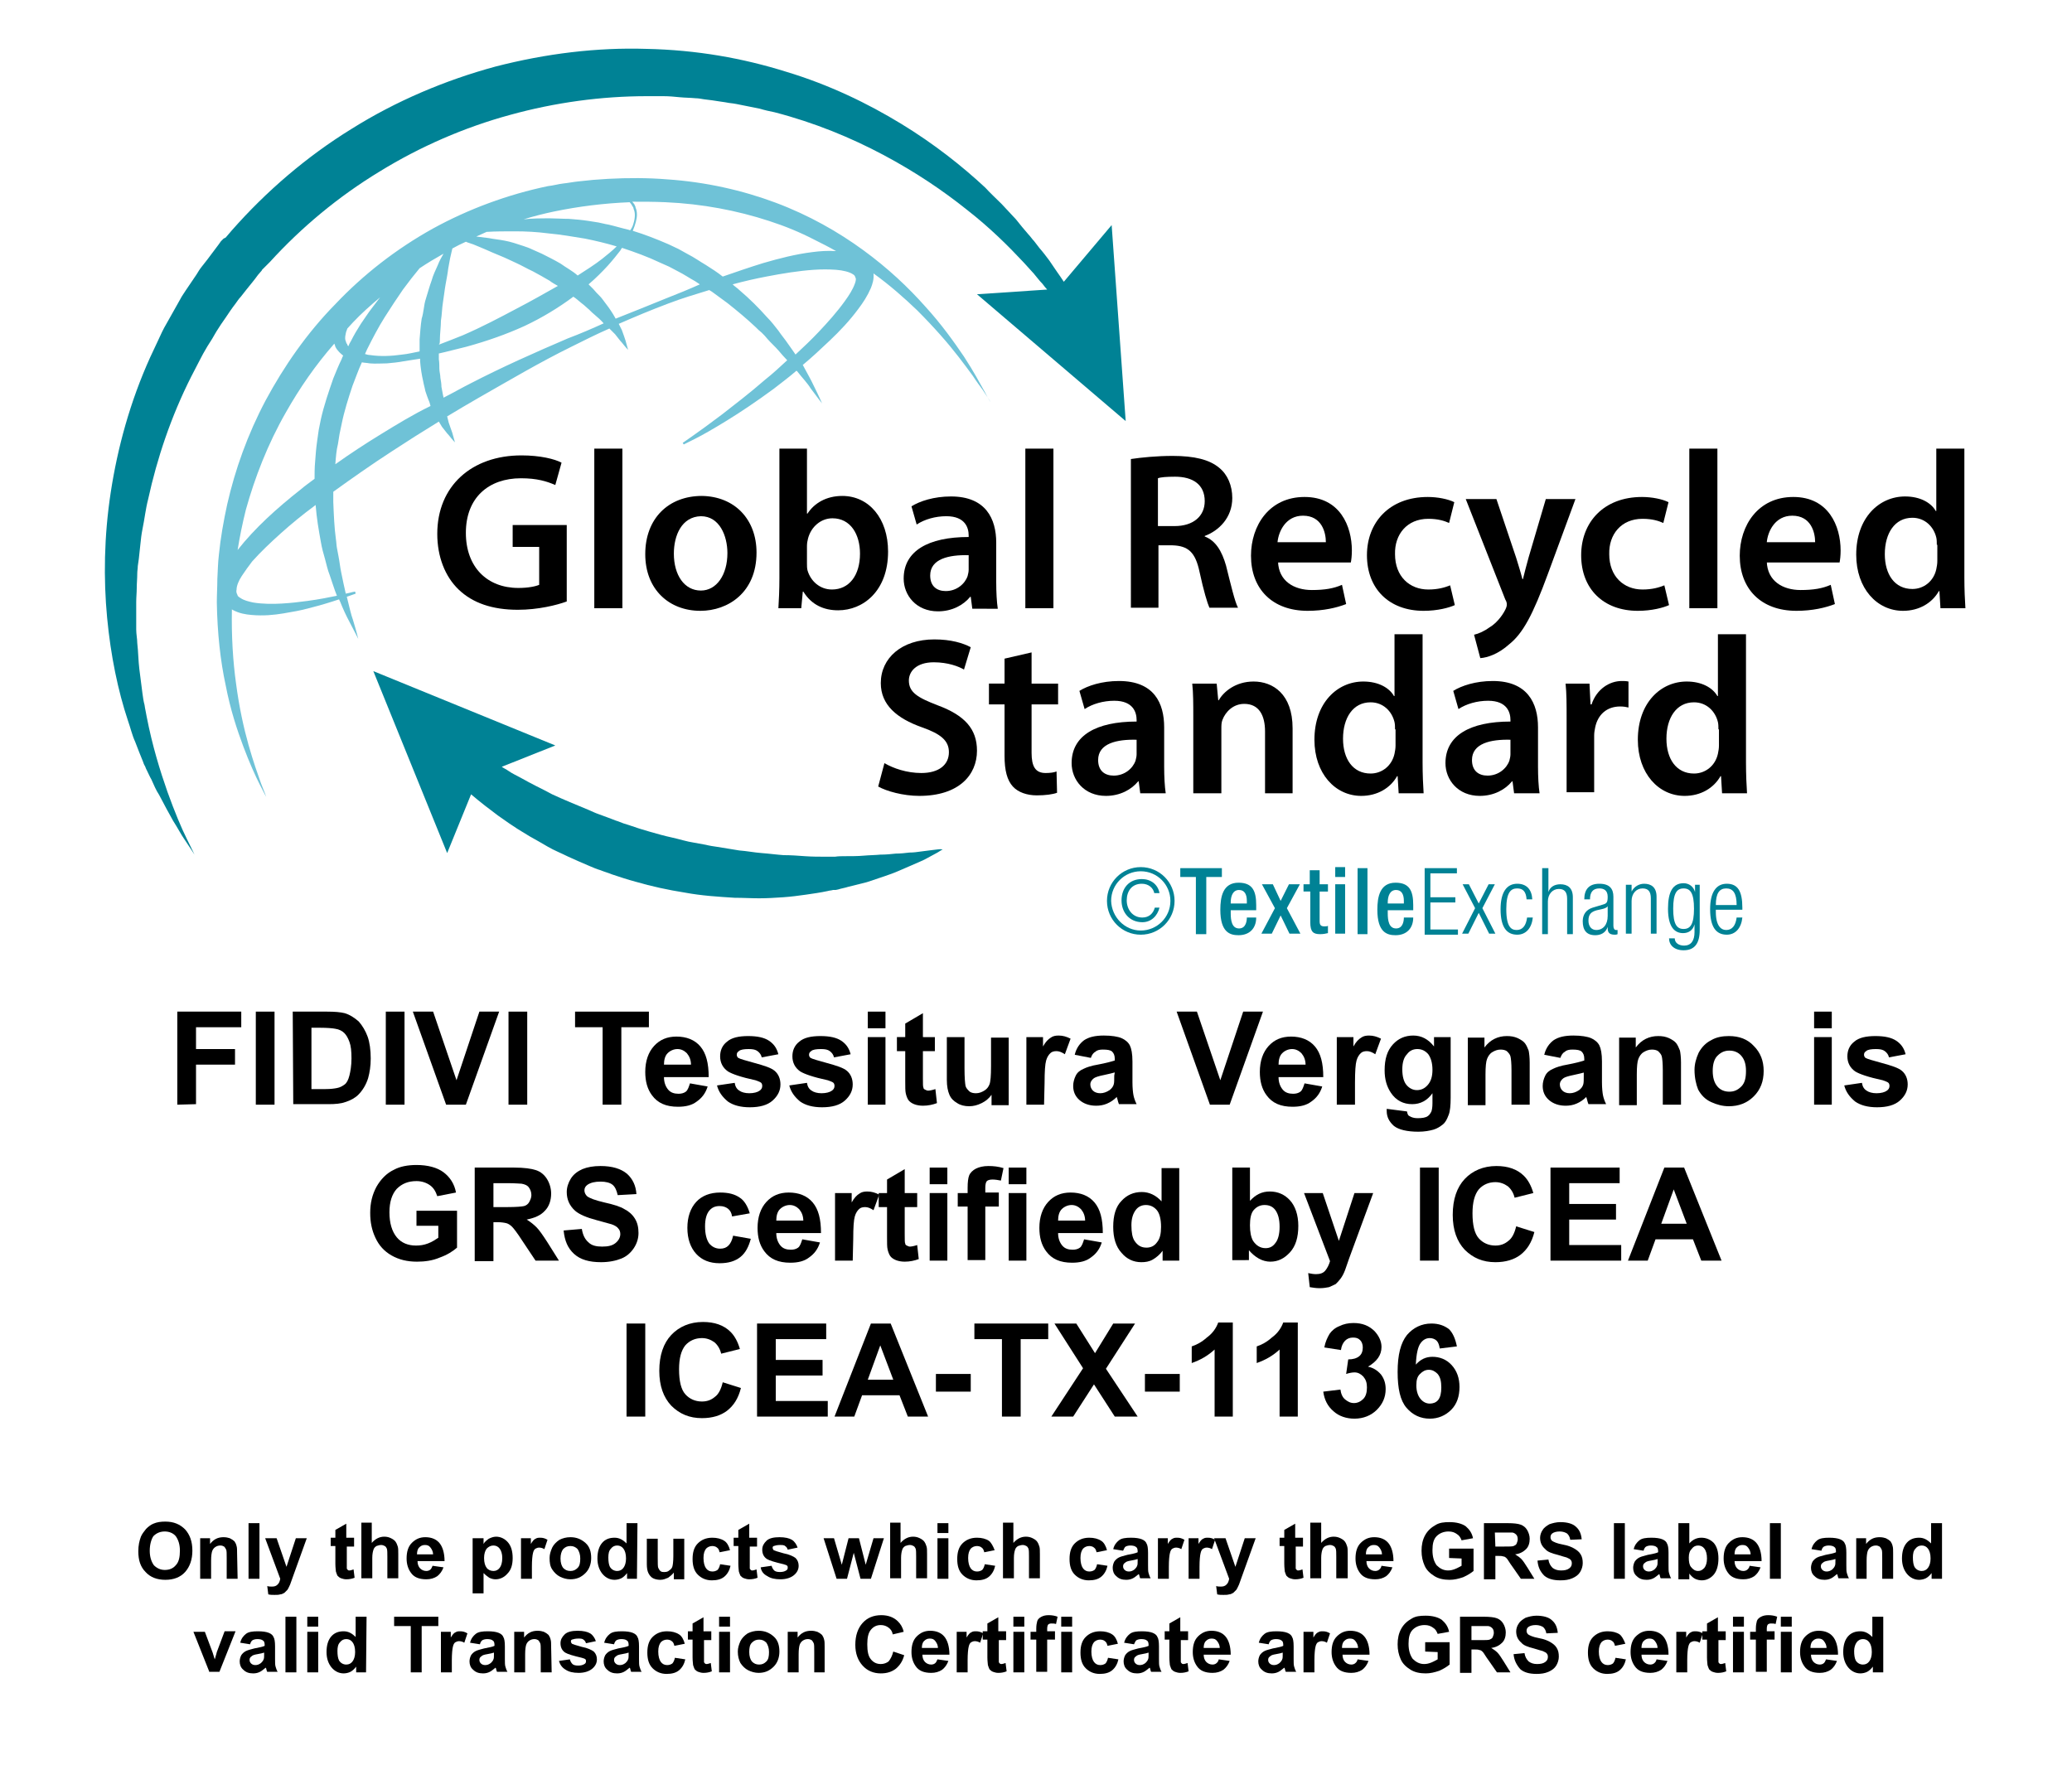 <?xml version="1.0" encoding="utf-8"?>
<!-- Generator: Adobe Illustrator 26.3.0, SVG Export Plug-In . SVG Version: 6.00 Build 0)  -->
<svg version="1.1" id="Layer_1" xmlns="http://www.w3.org/2000/svg" xmlns:xlink="http://www.w3.org/1999/xlink" x="0px" y="0px"
	 viewBox="0 0 398.5 339.5" style="enable-background:new 0 0 398.5 339.5;" xml:space="preserve">
<style type="text/css">
	.st0{fill:#6FC2D7;}
	.st1{fill:#008295;}
</style>
<g>
	<path d="M34.1,212.5v-17.9h12.3v3h-8.7v4.2h7.5v3h-7.5v7.6L34.1,212.5L34.1,212.5z"/>
	<path d="M49.2,212.5v-17.9h3.6v17.9H49.2z"/>
	<path d="M56.3,194.6h6.6c1.5,0,2.6,0.1,3.4,0.3c1,0.3,1.9,0.9,2.7,1.6c0.7,0.8,1.3,1.8,1.7,2.9s0.6,2.6,0.6,4.2
		c0,1.5-0.2,2.7-0.5,3.8c-0.4,1.3-1.1,2.4-1.9,3.2c-0.6,0.6-1.5,1.1-2.5,1.4c-0.8,0.3-1.9,0.4-3.2,0.4h-6.8L56.3,194.6L56.3,194.6z
		 M59.9,197.6v11.9h2.7c1,0,1.7-0.1,2.2-0.2c0.6-0.1,1.1-0.4,1.5-0.7s0.7-0.9,0.9-1.7c0.2-0.8,0.4-1.9,0.4-3.3
		c0-1.4-0.1-2.4-0.4-3.2s-0.6-1.3-1-1.7s-1-0.7-1.7-0.8c-0.5-0.1-1.5-0.2-3-0.2h-1.6V197.6z"/>
	<path d="M74.2,212.5v-17.9h3.6v17.9H74.2z"/>
	<path d="M85.8,212.5l-6.4-17.9h3.9l4.5,13.2l4.4-13.2H96l-6.4,17.9H85.8z"/>
	<path d="M97.8,212.5v-17.9h3.6v17.9H97.8z"/>
	<path d="M115.9,212.5v-14.9h-5.3v-3h14.2v3h-5.3v14.9H115.9z"/>
	<path d="M132.7,208.4l3.4,0.6c-0.4,1.3-1.1,2.2-2.1,2.9c-0.9,0.7-2.1,1-3.6,1c-2.3,0-3.9-0.7-5-2.2c-0.9-1.2-1.3-2.7-1.3-4.5
		c0-2.1,0.6-3.8,1.7-5s2.5-1.8,4.3-1.8c1.9,0,3.5,0.6,4.6,1.9c1.1,1.3,1.6,3.2,1.6,5.9h-8.6c0,1,0.3,1.8,0.8,2.4
		c0.5,0.6,1.2,0.8,2,0.8c0.5,0,1-0.1,1.4-0.4S132.5,209,132.7,208.4z M132.9,204.9c0-1-0.3-1.7-0.8-2.3c-0.5-0.5-1.1-0.8-1.8-0.8
		s-1.4,0.3-1.9,0.8s-0.7,1.3-0.7,2.2h5.2V204.9z"/>
	<path d="M137.9,208.8l3.4-0.5c0.1,0.7,0.4,1.2,0.9,1.5c0.4,0.3,1.1,0.5,1.9,0.5c0.9,0,1.6-0.2,2-0.5c0.3-0.2,0.5-0.5,0.5-0.9
		c0-0.3-0.1-0.5-0.2-0.6c-0.2-0.2-0.6-0.3-1.1-0.5c-2.8-0.6-4.5-1.2-5.3-1.7c-1-0.7-1.5-1.7-1.5-2.9c0-1.1,0.4-2.1,1.3-2.8
		c0.9-0.8,2.3-1.1,4.1-1.1s3.1,0.3,4,0.9c0.9,0.6,1.5,1.4,1.8,2.6l-3.2,0.6c-0.1-0.5-0.4-0.9-0.8-1.2c-0.4-0.3-0.9-0.4-1.7-0.4
		c-0.9,0-1.6,0.1-1.9,0.4c-0.3,0.2-0.4,0.4-0.4,0.7c0,0.2,0.1,0.5,0.3,0.6c0.3,0.2,1.4,0.5,3.2,1s3.1,0.9,3.8,1.5s1.1,1.5,1.1,2.6
		c0,1.2-0.5,2.2-1.5,3.1c-1,0.9-2.5,1.3-4.4,1.3c-1.8,0-3.2-0.4-4.2-1.1C138.9,211,138.2,210,137.9,208.8z"/>
	<path d="M151.8,208.8l3.4-0.5c0.1,0.7,0.4,1.2,0.9,1.5c0.4,0.3,1.1,0.5,1.9,0.5c0.9,0,1.6-0.2,2-0.5c0.3-0.2,0.5-0.5,0.5-0.9
		c0-0.3-0.1-0.5-0.2-0.6c-0.2-0.2-0.6-0.3-1.1-0.5c-2.8-0.6-4.5-1.2-5.3-1.7c-1-0.7-1.5-1.7-1.5-2.9c0-1.1,0.4-2.1,1.3-2.8
		c0.9-0.8,2.3-1.1,4.1-1.1s3.1,0.3,4,0.9c0.9,0.6,1.5,1.4,1.8,2.6l-3.2,0.6c-0.1-0.5-0.4-0.9-0.8-1.2c-0.4-0.3-0.9-0.4-1.7-0.4
		c-0.9,0-1.6,0.1-1.9,0.4c-0.3,0.2-0.4,0.4-0.4,0.7c0,0.2,0.1,0.5,0.3,0.6c0.3,0.2,1.4,0.5,3.2,1s3.1,0.9,3.8,1.5s1.1,1.5,1.1,2.6
		c0,1.2-0.5,2.2-1.5,3.1c-1,0.9-2.5,1.3-4.4,1.3c-1.8,0-3.2-0.4-4.2-1.1C152.8,211,152.1,210,151.8,208.8z"/>
	<path d="M166.9,197.8v-3.2h3.4v3.2H166.9z M166.9,212.5v-13h3.4v13H166.9z"/>
	<path d="M179.8,199.5v2.7h-2.3v5.2c0,1.1,0,1.7,0.1,1.8c0,0.2,0.1,0.3,0.3,0.4c0.2,0.1,0.4,0.2,0.6,0.2c0.3,0,0.8-0.1,1.4-0.3
		l0.3,2.7c-0.8,0.3-1.7,0.5-2.7,0.5c-0.6,0-1.2-0.1-1.7-0.3s-0.9-0.5-1.1-0.8c-0.2-0.3-0.4-0.8-0.5-1.3c-0.1-0.4-0.1-1.2-0.1-2.4
		v-5.7h-1.6v-2.7h1.6v-2.6l3.4-2v4.6L179.8,199.5L179.8,199.5z"/>
	<path d="M190.7,212.5v-1.9c-0.5,0.7-1.1,1.2-1.9,1.6c-0.8,0.4-1.6,0.6-2.4,0.6c-0.9,0-1.7-0.2-2.3-0.6c-0.7-0.4-1.2-0.9-1.5-1.6
		c-0.3-0.7-0.5-1.6-0.5-2.9v-8.2h3.4v6c0,1.8,0.1,2.9,0.2,3.4c0.1,0.4,0.4,0.7,0.7,1s0.8,0.4,1.3,0.4c0.6,0,1.1-0.2,1.6-0.5
		s0.8-0.7,1-1.2s0.3-1.6,0.3-3.5v-5.5h3.4v13h-3.3V212.5z"/>
	<path d="M200.8,212.5h-3.4v-13h3.2v1.8c0.5-0.9,1-1.4,1.5-1.7c0.4-0.3,0.9-0.4,1.5-0.4c0.8,0,1.5,0.2,2.3,0.6l-1.1,3
		c-0.6-0.4-1.1-0.6-1.6-0.6s-0.9,0.1-1.2,0.4s-0.6,0.7-0.8,1.4s-0.3,2.1-0.3,4.3L200.8,212.5L200.8,212.5z"/>
	<path d="M209.8,203.5l-3.1-0.6c0.3-1.3,1-2.2,1.8-2.8c0.9-0.6,2.1-0.9,3.8-0.9c1.5,0,2.7,0.2,3.4,0.5s1.3,0.8,1.6,1.4
		c0.3,0.6,0.5,1.6,0.5,3.1v4c0,1.1,0.1,2,0.2,2.5c0.1,0.5,0.3,1.1,0.6,1.7h-3.4c-0.1-0.2-0.2-0.6-0.3-1c-0.1-0.2-0.1-0.3-0.1-0.4
		c-0.6,0.6-1.2,1-1.9,1.3s-1.4,0.4-2.1,0.4c-1.3,0-2.4-0.4-3.2-1.1c-0.8-0.7-1.2-1.6-1.2-2.7c0-0.7,0.2-1.4,0.5-2s0.8-1,1.5-1.3
		c0.6-0.3,1.5-0.6,2.7-0.8c1.6-0.3,2.7-0.6,3.3-0.8v-0.3c0-0.7-0.2-1.1-0.5-1.4c-0.3-0.3-0.9-0.4-1.8-0.4c-0.6,0-1.1,0.1-1.4,0.4
		C210.3,202.5,210,202.9,209.8,203.5z M214.4,206.3c-0.4,0.1-1.1,0.3-2.1,0.5s-1.6,0.4-1.9,0.6c-0.4,0.3-0.7,0.7-0.7,1.2
		s0.2,0.9,0.5,1.2s0.8,0.5,1.4,0.5c0.6,0,1.2-0.2,1.8-0.6c0.4-0.3,0.7-0.7,0.8-1.1c0.1-0.3,0.1-0.9,0.1-1.7L214.4,206.3L214.4,206.3
		z"/>
	<path d="M232.7,212.5l-6.4-17.9h3.9l4.5,13.2l4.4-13.2h3.8l-6.4,17.9H232.7z"/>
	<path d="M250.9,208.4l3.4,0.6c-0.4,1.3-1.1,2.2-2.1,2.9c-0.9,0.7-2.1,1-3.6,1c-2.3,0-3.9-0.7-5-2.2c-0.9-1.2-1.3-2.7-1.3-4.5
		c0-2.1,0.6-3.8,1.7-5s2.5-1.8,4.3-1.8c1.9,0,3.5,0.6,4.6,1.9c1.1,1.3,1.6,3.2,1.6,5.9h-8.6c0,1,0.3,1.8,0.8,2.4
		c0.5,0.6,1.2,0.8,2,0.8c0.5,0,1-0.1,1.4-0.4S250.7,209,250.9,208.4z M251.1,204.9c0-1-0.3-1.7-0.8-2.3c-0.5-0.5-1.1-0.8-1.8-0.8
		s-1.4,0.3-1.9,0.8s-0.7,1.3-0.7,2.2h5.2V204.9z"/>
	<path d="M260.5,212.5h-3.4v-13h3.2v1.8c0.5-0.9,1-1.4,1.5-1.7c0.4-0.3,0.9-0.4,1.5-0.4c0.8,0,1.5,0.2,2.3,0.6l-1.1,3
		c-0.6-0.4-1.1-0.6-1.6-0.6s-0.9,0.1-1.2,0.4s-0.6,0.7-0.8,1.4c-0.2,0.7-0.3,2.1-0.3,4.3v4.2H260.5z"/>
	<path d="M266.7,213.3l3.9,0.5c0.1,0.5,0.2,0.8,0.5,0.9c0.3,0.2,0.8,0.4,1.5,0.4c0.9,0,1.6-0.1,2-0.4c0.3-0.2,0.5-0.5,0.7-0.9
		c0.1-0.3,0.2-0.8,0.2-1.6v-1.9c-1,1.4-2.3,2.1-3.9,2.1c-1.7,0-3.1-0.7-4.1-2.2c-0.8-1.2-1.2-2.6-1.2-4.3c0-2.2,0.5-3.8,1.6-5
		c1-1.1,2.3-1.7,3.9-1.7s2.9,0.7,4,2.1v-1.8h3.2v11.6c0,1.5-0.1,2.7-0.4,3.4c-0.3,0.8-0.6,1.4-1.1,1.8c-0.5,0.4-1.1,0.8-1.8,1
		s-1.7,0.4-2.9,0.4c-2.2,0-3.8-0.4-4.7-1.1c-0.9-0.8-1.4-1.7-1.4-2.9C266.7,213.6,266.7,213.5,266.7,213.3z M269.7,205.7
		c0,1.4,0.3,2.4,0.8,3s1.2,1,2,1s1.5-0.3,2.1-1s0.9-1.6,0.9-2.9c0-1.3-0.3-2.3-0.8-3c-0.6-0.7-1.3-1-2.1-1c-0.8,0-1.5,0.3-2,1
		C270,203.4,269.7,204.4,269.7,205.7z"/>
	<path d="M294.1,212.5h-3.4v-6.6c0-1.4-0.1-2.3-0.2-2.7s-0.4-0.7-0.7-1c-0.3-0.2-0.7-0.3-1.2-0.3c-0.6,0-1.1,0.2-1.6,0.5
		s-0.8,0.8-1,1.3s-0.3,1.5-0.3,3v5.9h-3.4v-13h3.2v1.9c1.1-1.5,2.6-2.2,4.3-2.2c0.8,0,1.4,0.1,2.1,0.4c0.6,0.3,1.1,0.6,1.4,1
		s0.5,0.9,0.7,1.4c0.1,0.5,0.2,1.3,0.2,2.3v8.1H294.1z"/>
	<path d="M300.1,203.5l-3.1-0.6c0.3-1.3,1-2.2,1.8-2.8c0.9-0.6,2.1-0.9,3.8-0.9c1.5,0,2.7,0.2,3.4,0.5s1.3,0.8,1.6,1.4
		c0.3,0.6,0.5,1.6,0.5,3.1v4c0,1.1,0.1,2,0.2,2.5s0.3,1.1,0.6,1.7h-3.4c-0.1-0.2-0.2-0.6-0.3-1c-0.1-0.2-0.1-0.3-0.1-0.4
		c-0.6,0.6-1.2,1-1.9,1.3c-0.7,0.3-1.4,0.4-2.1,0.4c-1.3,0-2.4-0.4-3.2-1.1c-0.8-0.7-1.2-1.6-1.2-2.7c0-0.7,0.2-1.4,0.5-2
		s0.8-1,1.5-1.3c0.6-0.3,1.5-0.6,2.7-0.8c1.6-0.3,2.7-0.6,3.3-0.8v-0.3c0-0.7-0.2-1.1-0.5-1.4c-0.3-0.3-0.9-0.4-1.8-0.4
		c-0.6,0-1.1,0.1-1.4,0.4C300.6,202.5,300.3,202.9,300.1,203.5z M304.7,206.3c-0.4,0.1-1.1,0.3-2.1,0.5s-1.6,0.4-1.9,0.6
		c-0.4,0.3-0.7,0.7-0.7,1.2s0.2,0.9,0.5,1.2s0.8,0.5,1.4,0.5s1.2-0.2,1.8-0.6c0.4-0.3,0.7-0.7,0.8-1.1c0.1-0.3,0.1-0.9,0.1-1.7v-0.6
		H304.7z"/>
	<path d="M323.2,212.5h-3.4v-6.6c0-1.4-0.1-2.3-0.2-2.7s-0.4-0.7-0.7-1c-0.3-0.2-0.7-0.3-1.2-0.3c-0.6,0-1.1,0.2-1.6,0.5
		s-0.8,0.8-1,1.3s-0.3,1.5-0.3,3v5.9h-3.4v-13h3.2v1.9c1.1-1.5,2.6-2.2,4.3-2.2c0.8,0,1.4,0.1,2.1,0.4c0.6,0.3,1.1,0.6,1.4,1
		s0.5,0.9,0.7,1.4c0.1,0.5,0.2,1.3,0.2,2.3v8.1H323.2z"/>
	<path d="M325.9,205.8c0-1.1,0.3-2.2,0.8-3.3c0.6-1.1,1.4-1.9,2.4-2.4c1-0.6,2.2-0.8,3.4-0.8c2,0,3.6,0.6,4.8,1.9
		c1.3,1.3,1.9,2.9,1.9,4.8c0,2-0.6,3.6-1.9,4.9s-2.9,1.9-4.8,1.9c-1.2,0-2.3-0.3-3.4-0.8s-1.9-1.3-2.5-2.4
		C326.2,208.6,325.9,207.3,325.9,205.8z M329.4,206c0,1.3,0.3,2.3,0.9,3s1.4,1,2.3,1s1.6-0.3,2.3-1s0.9-1.7,0.9-3s-0.3-2.2-0.9-2.9
		s-1.4-1-2.3-1s-1.6,0.3-2.3,1C329.7,203.7,329.4,204.7,329.4,206z"/>
	<path d="M348.9,197.8v-3.2h3.4v3.2H348.9z M348.9,212.5v-13h3.4v13H348.9z"/>
	<path d="M354.7,208.8l3.4-0.5c0.1,0.7,0.4,1.2,0.9,1.5c0.4,0.3,1.1,0.5,1.9,0.5c0.9,0,1.6-0.2,2-0.5c0.3-0.2,0.5-0.5,0.5-0.9
		c0-0.3-0.1-0.5-0.2-0.6c-0.2-0.2-0.6-0.3-1.1-0.5c-2.8-0.6-4.5-1.2-5.3-1.7c-1-0.7-1.5-1.7-1.5-2.9c0-1.1,0.4-2.1,1.3-2.8
		c0.9-0.8,2.3-1.1,4.1-1.1c1.8,0,3.1,0.3,4,0.9c0.9,0.6,1.5,1.4,1.8,2.6l-3.2,0.6c-0.1-0.5-0.4-0.9-0.8-1.2s-0.9-0.4-1.7-0.4
		c-0.9,0-1.6,0.1-1.9,0.4c-0.3,0.2-0.4,0.4-0.4,0.7c0,0.2,0.1,0.5,0.3,0.6c0.3,0.2,1.4,0.5,3.2,1s3.1,0.9,3.8,1.5
		c0.7,0.6,1.1,1.5,1.1,2.6c0,1.2-0.5,2.2-1.5,3.1c-1,0.9-2.5,1.3-4.4,1.3c-1.8,0-3.2-0.4-4.2-1.1C355.7,211,355,210,354.7,208.8z"/>
	<path d="M80.1,235.9v-3h7.8v7.1c-0.8,0.7-1.9,1.4-3.3,1.9c-1.4,0.6-2.9,0.8-4.4,0.8c-1.9,0-3.5-0.4-4.9-1.2s-2.4-1.9-3.1-3.4
		s-1-3-1-4.8c0-1.9,0.4-3.5,1.2-5c0.8-1.4,1.9-2.6,3.4-3.3c1.1-0.6,2.6-0.9,4.3-0.9c2.2,0,4,0.5,5.2,1.4s2.1,2.2,2.4,3.9l-3.6,0.7
		c-0.3-0.9-0.7-1.6-1.4-2.1c-0.7-0.5-1.6-0.8-2.6-0.8c-1.6,0-2.8,0.5-3.8,1.5c-0.9,1-1.4,2.5-1.4,4.5c0,2.1,0.5,3.7,1.4,4.8
		s2.2,1.6,3.7,1.6c0.8,0,1.5-0.1,2.3-0.4c0.8-0.3,1.4-0.7,2-1.1v-2.3h-4.2V235.9z"/>
	<path d="M91.3,242.5v-17.9h7.6c1.9,0,3.3,0.2,4.2,0.5c0.9,0.3,1.6,0.9,2.1,1.7s0.8,1.8,0.8,2.8c0,1.3-0.4,2.5-1.2,3.3
		c-0.8,0.9-2,1.4-3.5,1.7c0.8,0.5,1.4,1,1.9,1.5s1.2,1.5,2.1,2.9l2.2,3.5H103l-2.6-3.9c-0.9-1.4-1.6-2.3-1.9-2.6s-0.7-0.6-1.1-0.7
		c-0.4-0.1-1-0.2-1.8-0.2h-0.7v7.5h-3.6V242.5z M94.9,232.2h2.7c1.7,0,2.8-0.1,3.2-0.2c0.4-0.1,0.8-0.4,1-0.8s0.4-0.8,0.4-1.3
		c0-0.6-0.2-1.1-0.5-1.5s-0.8-0.6-1.4-0.7c-0.3,0-1.2-0.1-2.6-0.1h-2.8C94.9,227.6,94.9,232.2,94.9,232.2z"/>
	<path d="M108.4,236.7l3.5-0.3c0.2,1.2,0.6,2,1.3,2.6c0.6,0.6,1.5,0.8,2.6,0.8c1.2,0,2-0.2,2.6-0.7s0.9-1.1,0.9-1.7
		c0-0.4-0.1-0.8-0.4-1.1c-0.2-0.3-0.7-0.6-1.3-0.8c-0.4-0.1-1.4-0.4-2.9-0.8c-1.9-0.5-3.3-1.1-4.1-1.8c-1.1-1-1.6-2.2-1.6-3.6
		c0-0.9,0.3-1.8,0.8-2.6s1.3-1.4,2.2-1.8c1-0.4,2.1-0.6,3.5-0.6c2.2,0,3.9,0.5,5.1,1.5c1.1,1,1.7,2.3,1.8,3.9l-3.6,0.2
		c-0.2-0.9-0.5-1.6-1-2s-1.3-0.6-2.3-0.6c-1.1,0-1.9,0.2-2.5,0.6c-0.4,0.3-0.6,0.6-0.6,1.1c0,0.4,0.2,0.8,0.5,1.1
		c0.5,0.4,1.6,0.8,3.3,1.2c1.8,0.4,3.1,0.8,3.9,1.3c0.8,0.4,1.5,1,2,1.8s0.7,1.7,0.7,2.8c0,1-0.3,2-0.9,2.9s-1.4,1.6-2.4,2
		s-2.3,0.7-3.9,0.7c-2.3,0-4-0.5-5.2-1.6S108.6,238.7,108.4,236.7z"/>
	<path d="M144.2,233.4l-3.4,0.6c-0.1-0.7-0.4-1.2-0.8-1.5c-0.4-0.3-0.9-0.5-1.6-0.5c-0.9,0-1.5,0.3-2,0.9s-0.8,1.6-0.8,3
		c0,1.5,0.3,2.6,0.8,3.3c0.5,0.6,1.2,1,2.1,1c0.7,0,1.2-0.2,1.6-0.6c0.4-0.4,0.7-1,0.9-1.9l3.4,0.6c-0.4,1.5-1,2.7-2,3.5
		s-2.3,1.2-4,1.2c-1.9,0-3.4-0.6-4.5-1.8s-1.7-2.9-1.7-5s0.6-3.8,1.7-5c1.1-1.2,2.7-1.8,4.6-1.8c1.6,0,2.8,0.3,3.8,1
		C143.1,230.9,143.8,232,144.2,233.4z"/>
	<path d="M154.3,238.4l3.4,0.6c-0.4,1.3-1.1,2.2-2.1,2.9c-0.9,0.7-2.1,1-3.6,1c-2.3,0-3.9-0.7-5-2.2c-0.9-1.2-1.3-2.7-1.3-4.5
		c0-2.1,0.6-3.8,1.7-5s2.5-1.8,4.3-1.8c1.9,0,3.5,0.6,4.6,1.9c1.1,1.3,1.6,3.2,1.6,5.9h-8.6c0,1,0.3,1.8,0.8,2.4
		c0.5,0.6,1.2,0.8,2,0.8c0.5,0,1-0.1,1.4-0.4S154.1,239,154.3,238.4z M154.5,234.9c0-1-0.3-1.7-0.8-2.3c-0.5-0.5-1.1-0.8-1.8-0.8
		s-1.4,0.3-1.9,0.8s-0.7,1.3-0.7,2.2h5.2V234.9z"/>
	<path d="M164,242.5h-3.4v-13h3.2v1.8c0.5-0.9,1-1.4,1.5-1.7c0.4-0.3,0.9-0.4,1.5-0.4c0.8,0,1.5,0.2,2.3,0.6l-1.1,3
		c-0.6-0.4-1.1-0.6-1.6-0.6s-0.9,0.1-1.2,0.4s-0.6,0.7-0.8,1.4s-0.3,2.1-0.3,4.3L164,242.5L164,242.5z"/>
	<path d="M176.4,229.5v2.7H174v5.2c0,1.1,0,1.7,0.1,1.8c0,0.2,0.1,0.3,0.3,0.4c0.2,0.1,0.4,0.2,0.6,0.2c0.3,0,0.8-0.1,1.4-0.3
		l0.3,2.7c-0.8,0.3-1.7,0.5-2.7,0.5c-0.6,0-1.2-0.1-1.7-0.3s-0.9-0.5-1.1-0.8c-0.2-0.3-0.4-0.8-0.5-1.3c-0.1-0.4-0.1-1.2-0.1-2.4
		v-5.7H169v-2.7h1.6v-2.6l3.4-2v4.6L176.4,229.5L176.4,229.5z"/>
	<path d="M178.8,227.8v-3.2h3.4v3.2H178.8z M178.8,242.5v-13h3.4v13H178.8z"/>
	<path d="M184.2,229.5h1.9v-1c0-1.1,0.1-1.9,0.3-2.4s0.7-1,1.3-1.3s1.4-0.5,2.4-0.5s1.9,0.1,2.9,0.4l-0.5,2.4
		c-0.5-0.1-1.1-0.2-1.6-0.2s-0.9,0.1-1.1,0.3c-0.2,0.2-0.3,0.7-0.3,1.3v0.9h2.6v2.7h-2.6v10.3h-3.4v-10.3h-1.9L184.2,229.5
		L184.2,229.5z"/>
	<path d="M194,227.8v-3.2h3.4v3.2H194z M194,242.5v-13h3.4v13H194z"/>
	<path d="M208.5,238.4l3.4,0.6c-0.4,1.3-1.1,2.2-2.1,2.9c-0.9,0.7-2.1,1-3.6,1c-2.3,0-3.9-0.7-5-2.2c-0.9-1.2-1.3-2.7-1.3-4.5
		c0-2.1,0.6-3.8,1.7-5s2.5-1.8,4.3-1.8c1.9,0,3.5,0.6,4.6,1.9c1.1,1.3,1.6,3.2,1.6,5.9h-8.6c0,1,0.3,1.8,0.8,2.4
		c0.5,0.6,1.2,0.8,2,0.8c0.5,0,1-0.1,1.4-0.4S208.3,239,208.5,238.4z M208.7,234.9c0-1-0.3-1.7-0.8-2.3c-0.5-0.5-1.1-0.8-1.8-0.8
		s-1.4,0.3-1.9,0.8s-0.7,1.3-0.7,2.2h5.2V234.9z"/>
	<path d="M226.8,242.5h-3.2v-1.9c-0.5,0.7-1.2,1.3-1.9,1.7s-1.4,0.5-2.2,0.5c-1.5,0-2.8-0.6-3.8-1.8c-1.1-1.2-1.6-2.9-1.6-5
		c0-2.2,0.5-3.9,1.6-5c1-1.1,2.3-1.7,3.9-1.7c1.4,0,2.7,0.6,3.8,1.8v-6.4h3.4V242.5z M217.6,235.7c0,1.4,0.2,2.4,0.6,3
		c0.6,0.9,1.3,1.3,2.3,1.3c0.8,0,1.5-0.3,2-1c0.6-0.7,0.8-1.7,0.8-3c0-1.5-0.3-2.6-0.8-3.2s-1.2-1-2.1-1c-0.8,0-1.5,0.3-2,1
		C217.9,233.5,217.6,234.4,217.6,235.7z"/>
	<path d="M237,242.5v-17.9h3.4v6.4c1.1-1.2,2.3-1.8,3.8-1.8c1.6,0,2.9,0.6,3.9,1.7c1,1.1,1.6,2.8,1.6,4.9c0,2.2-0.5,3.9-1.6,5.1
		c-1.1,1.2-2.3,1.8-3.8,1.8c-0.7,0-1.5-0.2-2.2-0.6c-0.7-0.4-1.3-0.9-1.9-1.6v1.9H237V242.5z M240.4,235.7c0,1.3,0.2,2.3,0.6,3
		c0.6,0.9,1.4,1.4,2.4,1.4c0.8,0,1.4-0.3,1.9-1c0.5-0.6,0.8-1.7,0.8-3.1c0-1.5-0.3-2.5-0.8-3.2s-1.2-1-2.1-1c-0.8,0-1.5,0.3-2.1,1
		C240.6,233.4,240.4,234.4,240.4,235.7z"/>
	<path d="M250.8,229.5h3.6l3.1,9.2l3-9.2h3.6l-4.6,12.5l-0.8,2.3c-0.3,0.8-0.6,1.3-0.9,1.7s-0.6,0.7-0.9,1c-0.4,0.2-0.8,0.4-1.3,0.6
		c-0.5,0.1-1.1,0.2-1.8,0.2s-1.3-0.1-1.9-0.2l-0.3-2.7c0.5,0.1,1,0.2,1.5,0.2c0.8,0,1.4-0.2,1.8-0.7s0.7-1.1,0.9-1.8L250.8,229.5z"
		/>
	<path d="M273.1,242.5v-17.9h3.6v17.9H273.1z"/>
	<path d="M291.6,235.9l3.5,1.1c-0.5,2-1.4,3.4-2.7,4.4c-1.2,0.9-2.8,1.4-4.8,1.4c-2.4,0-4.3-0.8-5.9-2.4c-1.5-1.6-2.3-3.8-2.3-6.7
		c0-3,0.8-5.3,2.3-6.9c1.5-1.6,3.6-2.5,6.1-2.5c2.2,0,4,0.6,5.3,1.9c0.8,0.8,1.4,1.9,1.8,3.3l-3.6,0.9c-0.2-0.9-0.7-1.7-1.3-2.2
		c-0.7-0.5-1.5-0.8-2.4-0.8c-1.3,0-2.4,0.5-3.2,1.4c-0.8,1-1.2,2.5-1.2,4.6c0,2.3,0.4,3.9,1.2,4.8s1.9,1.4,3.2,1.4
		c1,0,1.8-0.3,2.5-0.9C290.8,238.2,291.3,237.2,291.6,235.9z"/>
	<path d="M298.2,242.5v-17.9h13.3v3h-9.7v4h9v3h-9v4.9h10v3H298.2z"/>
	<path d="M331.1,242.5h-3.9l-1.6-4.1h-7.2l-1.5,4.1h-3.8l7-17.9h3.8L331.1,242.5z M324.4,235.4l-2.5-6.6l-2.4,6.6H324.4z"/>
	<path d="M120.5,272.5v-17.9h3.6v17.9H120.5z"/>
	<path d="M139,265.9l3.5,1.1c-0.5,2-1.4,3.4-2.7,4.4c-1.2,0.9-2.8,1.4-4.8,1.4c-2.4,0-4.3-0.8-5.9-2.4c-1.5-1.6-2.3-3.8-2.3-6.7
		c0-3,0.8-5.3,2.3-6.9s3.6-2.5,6.1-2.5c2.2,0,4,0.6,5.3,1.9c0.8,0.8,1.4,1.9,1.8,3.3l-3.6,0.9c-0.2-0.9-0.7-1.7-1.3-2.2
		c-0.7-0.5-1.5-0.8-2.4-0.8c-1.3,0-2.4,0.5-3.2,1.4c-0.8,1-1.2,2.5-1.2,4.6c0,2.3,0.4,3.9,1.2,4.8s1.9,1.4,3.2,1.4
		c1,0,1.8-0.3,2.5-0.9C138.2,268.2,138.7,267.2,139,265.9z"/>
	<path d="M145.6,272.5v-17.9h13.3v3h-9.7v4h9v3h-9v4.9h10v3H145.6z"/>
	<path d="M178.5,272.5h-3.9l-1.6-4.1h-7.2l-1.5,4.1h-3.8l7-17.9h3.8L178.5,272.5z M171.8,265.4l-2.5-6.6l-2.4,6.6H171.8z"/>
	<path d="M180,267.7v-3.4h6.7v3.4H180z"/>
	<path d="M192.7,272.5v-14.9h-5.3v-3h14.2v3h-5.3v14.9H192.7z"/>
	<path d="M202.2,272.5l6.1-9.3l-5.5-8.6h4.2l3.6,5.7l3.5-5.7h4.2l-5.6,8.7l6.1,9.2h-4.4l-4-6.2l-4,6.2L202.2,272.5L202.2,272.5z"/>
	<path d="M220.2,267.7v-3.4h6.7v3.4H220.2z"/>
	<path d="M237,272.5h-3.4v-12.9c-1.3,1.2-2.7,2-4.4,2.6V259c0.9-0.3,1.9-0.8,2.9-1.7c1.1-0.8,1.8-1.8,2.2-2.9h2.8v18.1H237z"/>
	<path d="M249.5,272.5h-3.4v-12.9c-1.3,1.2-2.7,2-4.4,2.6V259c0.9-0.3,1.9-0.8,2.9-1.7c1.1-0.8,1.8-1.8,2.2-2.9h2.8v18.1H249.5z"/>
	<path d="M254.5,267.7l3.3-0.4c0.1,0.8,0.4,1.5,0.9,1.9s1,0.7,1.7,0.7s1.3-0.3,1.8-0.8s0.7-1.3,0.7-2.2c0-0.9-0.2-1.5-0.7-2.1
		c-0.5-0.5-1-0.8-1.7-0.8c-0.4,0-1,0.1-1.6,0.3l0.4-2.8c0.9,0,1.6-0.2,2.1-0.6s0.7-1,0.7-1.7c0-0.6-0.2-1.1-0.5-1.4
		c-0.4-0.4-0.8-0.5-1.4-0.5s-1.1,0.2-1.5,0.6s-0.7,1-0.8,1.8l-3.2-0.5c0.2-1.1,0.6-1.9,1-2.6c0.4-0.6,1.1-1.2,1.9-1.5
		c0.8-0.4,1.7-0.6,2.7-0.6c1.7,0,3,0.5,4.1,1.6c0.8,0.9,1.3,1.9,1.3,3c0,1.6-0.9,2.8-2.6,3.8c1,0.2,1.8,0.7,2.5,1.5
		c0.6,0.8,0.9,1.7,0.9,2.8c0,1.6-0.6,2.9-1.7,4s-2.6,1.7-4.3,1.7c-1.6,0-3-0.5-4-1.4C255.3,270.5,254.7,269.2,254.5,267.7z"/>
	<path d="M280.2,259l-3.3,0.4c-0.1-0.7-0.3-1.2-0.6-1.5c-0.3-0.3-0.8-0.5-1.3-0.5c-0.7,0-1.3,0.3-1.8,1s-0.8,2-0.9,4.1
		c0.9-1,1.9-1.5,3.2-1.5c1.4,0,2.7,0.5,3.7,1.6s1.5,2.5,1.5,4.2c0,1.8-0.5,3.3-1.6,4.4s-2.5,1.7-4.1,1.7c-1.8,0-3.3-0.7-4.5-2.1
		s-1.7-3.7-1.7-6.9c0-3.3,0.6-5.6,1.8-7.1c1.2-1.4,2.8-2.2,4.7-2.2c1.4,0,2.5,0.4,3.4,1.1C279.4,256.4,279.9,257.5,280.2,259z
		 M272.4,266.5c0,1.1,0.3,2,0.8,2.6s1.1,0.9,1.8,0.9c0.6,0,1.2-0.2,1.6-0.7s0.6-1.3,0.6-2.4c0-1.2-0.2-2-0.7-2.6
		c-0.5-0.5-1-0.8-1.7-0.8s-1.2,0.3-1.7,0.8S272.4,265.4,272.4,266.5z"/>
	<path d="M26.6,298.4c0-1.1,0.2-2,0.5-2.8c0.2-0.5,0.6-1,1-1.5c0.4-0.4,0.9-0.8,1.4-1c0.7-0.3,1.4-0.4,2.3-0.4
		c1.6,0,2.8,0.5,3.8,1.5c0.9,1,1.4,2.3,1.4,4.1c0,1.7-0.5,3.1-1.4,4.1s-2.2,1.5-3.8,1.5c-1.6,0-2.9-0.5-3.8-1.5
		C27,301.4,26.6,300.1,26.6,298.4z M28.8,298.3c0,1.2,0.3,2.1,0.8,2.8c0.6,0.6,1.3,0.9,2.1,0.9c0.9,0,1.6-0.3,2.1-0.9
		c0.6-0.6,0.8-1.6,0.8-2.8c0-1.2-0.3-2.1-0.8-2.8c-0.5-0.6-1.3-0.9-2.1-0.9c-0.9,0-1.6,0.3-2.2,0.9
		C29.1,296.1,28.8,297.1,28.8,298.3z"/>
	<path d="M45.7,303.7h-2.1v-4c0-0.8,0-1.4-0.1-1.6s-0.2-0.4-0.4-0.6c-0.2-0.1-0.4-0.2-0.7-0.2c-0.4,0-0.7,0.1-1,0.3
		s-0.5,0.5-0.6,0.8s-0.2,0.9-0.2,1.8v3.5h-2.1v-7.8h1.9v1.1c0.7-0.9,1.5-1.3,2.6-1.3c0.5,0,0.9,0.1,1.2,0.2c0.4,0.2,0.7,0.4,0.9,0.6
		c0.2,0.3,0.3,0.5,0.4,0.9c0.1,0.3,0.1,0.8,0.1,1.4L45.7,303.7L45.7,303.7z"/>
	<path d="M47.8,303.7V293h2.1v10.7H47.8z"/>
	<path d="M51,295.9h2.2l1.9,5.5l1.8-5.5H59l-2.7,7.5l-0.5,1.4c-0.2,0.5-0.4,0.8-0.5,1c-0.2,0.2-0.4,0.4-0.6,0.6
		c-0.2,0.1-0.5,0.3-0.8,0.3c-0.3,0.1-0.7,0.1-1.1,0.1c-0.4,0-0.8,0-1.2-0.1l-0.2-1.6c0.3,0.1,0.6,0.1,0.9,0.1c0.5,0,0.8-0.1,1.1-0.4
		s0.4-0.6,0.5-1.1L51,295.9z"/>
	<path d="M68.1,295.9v1.6h-1.4v3.1c0,0.6,0,1,0,1.1s0.1,0.2,0.2,0.3c0.1,0.1,0.2,0.1,0.3,0.1c0.2,0,0.5-0.1,0.8-0.2l0.2,1.6
		c-0.5,0.2-1,0.3-1.6,0.3c-0.4,0-0.7-0.1-1-0.2s-0.5-0.3-0.7-0.5c-0.1-0.2-0.2-0.5-0.3-0.8c0-0.2-0.1-0.7-0.1-1.5v-3.4h-0.9v-1.6
		h0.9v-1.5l2.1-1.2v2.7h1.5V295.9z"/>
	<path d="M71.5,292.9v3.9c0.7-0.8,1.5-1.2,2.4-1.2c0.5,0,0.9,0.1,1.3,0.3s0.7,0.4,0.9,0.7c0.2,0.3,0.3,0.6,0.4,0.9s0.1,0.8,0.1,1.5
		v4.6h-2.1v-4.1c0-0.8,0-1.3-0.1-1.6c-0.1-0.2-0.2-0.4-0.4-0.5c-0.2-0.1-0.4-0.2-0.7-0.2c-0.3,0-0.6,0.1-0.9,0.2
		c-0.3,0.2-0.5,0.4-0.6,0.8c-0.1,0.3-0.2,0.8-0.2,1.5v3.9h-2.1v-10.7L71.5,292.9L71.5,292.9z"/>
	<path d="M83.2,301.2l2.1,0.3c-0.3,0.8-0.7,1.3-1.2,1.7c-0.6,0.4-1.3,0.6-2.1,0.6c-1.4,0-2.4-0.4-3-1.3c-0.5-0.7-0.8-1.6-0.8-2.7
		c0-1.3,0.3-2.3,1-3s1.5-1.1,2.6-1.1c1.2,0,2.1,0.4,2.7,1.1s1,1.9,1,3.5h-5.2c0,0.6,0.2,1.1,0.5,1.4s0.7,0.5,1.2,0.5
		c0.3,0,0.6-0.1,0.8-0.3S83,301.6,83.2,301.2z M83.3,299.1c0-0.6-0.2-1-0.5-1.4s-0.6-0.5-1.1-0.5s-0.8,0.2-1.1,0.5s-0.4,0.8-0.4,1.3
		h3.1V299.1z"/>
	<path d="M91.1,295.9H93v1.1c0.2-0.4,0.6-0.7,1-1c0.4-0.2,0.9-0.4,1.4-0.4c0.9,0,1.7,0.4,2.3,1.1c0.6,0.7,0.9,1.7,0.9,3
		s-0.3,2.3-1,3c-0.6,0.7-1.4,1.1-2.3,1.1c-0.4,0-0.8-0.1-1.2-0.3c-0.3-0.2-0.7-0.5-1.1-0.9v3.9h-2.1v-10.6H91.1z M93.1,299.7
		c0,0.9,0.2,1.5,0.5,1.9s0.8,0.6,1.3,0.6s0.9-0.2,1.2-0.6s0.5-1,0.5-1.9c0-0.8-0.2-1.4-0.5-1.8s-0.7-0.6-1.2-0.6s-0.9,0.2-1.3,0.6
		C93.3,298.3,93.1,298.9,93.1,299.7z"/>
	<path d="M102.3,303.7h-2.1v-7.8h1.9v1.1c0.3-0.5,0.6-0.9,0.9-1c0.3-0.2,0.6-0.2,0.9-0.2c0.5,0,0.9,0.1,1.4,0.4l-0.6,1.8
		c-0.3-0.2-0.7-0.3-1-0.3s-0.5,0.1-0.7,0.2s-0.4,0.4-0.5,0.9c-0.1,0.4-0.2,1.3-0.2,2.6L102.3,303.7L102.3,303.7z"/>
	<path d="M105.7,299.7c0-0.7,0.2-1.3,0.5-2c0.3-0.6,0.8-1.1,1.4-1.5c0.6-0.3,1.3-0.5,2.1-0.5c1.2,0,2.1,0.4,2.9,1.1s1.1,1.7,1.1,2.9
		c0,1.2-0.4,2.2-1.1,2.9c-0.8,0.8-1.7,1.2-2.9,1.2c-0.7,0-1.4-0.2-2-0.5s-1.1-0.8-1.5-1.4C105.8,301.3,105.7,300.6,105.7,299.7z
		 M107.8,299.8c0,0.8,0.2,1.4,0.5,1.8c0.4,0.4,0.8,0.6,1.4,0.6s1-0.2,1.4-0.6s0.5-1,0.5-1.8s-0.2-1.3-0.5-1.8
		c-0.4-0.4-0.8-0.6-1.4-0.6s-1,0.2-1.4,0.6C108,298.4,107.8,299,107.8,299.8z"/>
	<path d="M122.5,303.7h-1.9v-1.1c-0.3,0.4-0.7,0.8-1.1,1s-0.9,0.3-1.3,0.3c-0.9,0-1.7-0.4-2.3-1.1c-0.6-0.7-1-1.7-1-3s0.3-2.3,0.9-3
		s1.4-1,2.4-1c0.9,0,1.6,0.4,2.3,1.1V293h2.1L122.5,303.7L122.5,303.7z M117,299.6c0,0.8,0.1,1.4,0.3,1.8c0.3,0.5,0.8,0.8,1.4,0.8
		c0.5,0,0.9-0.2,1.2-0.6c0.3-0.4,0.5-1,0.5-1.8c0-0.9-0.2-1.5-0.5-1.9s-0.7-0.6-1.2-0.6s-0.9,0.2-1.2,0.6
		C117.1,298.3,117,298.9,117,299.6z"/>
	<path d="M129.6,303.7v-1.2c-0.3,0.4-0.7,0.7-1.1,1c-0.5,0.2-0.9,0.4-1.5,0.4c-0.5,0-1-0.1-1.4-0.3c-0.4-0.2-0.7-0.6-0.9-1
		c-0.2-0.4-0.3-1-0.3-1.7V296h2.1v3.6c0,1.1,0,1.8,0.1,2s0.2,0.4,0.4,0.6s0.5,0.2,0.8,0.2c0.4,0,0.7-0.1,0.9-0.3
		c0.3-0.2,0.5-0.4,0.6-0.7c0.1-0.3,0.2-1,0.2-2.1V296h2.1v7.8h-2V303.7z"/>
	<path d="M140.4,298.2l-2,0.4c-0.1-0.4-0.2-0.7-0.5-0.9c-0.2-0.2-0.6-0.3-0.9-0.3c-0.5,0-0.9,0.2-1.2,0.5c-0.3,0.4-0.5,0.9-0.5,1.8
		s0.2,1.6,0.5,2s0.7,0.6,1.2,0.6c0.4,0,0.7-0.1,1-0.3c0.2-0.2,0.4-0.6,0.5-1.1l2,0.3c-0.2,0.9-0.6,1.6-1.2,2.1
		c-0.6,0.5-1.4,0.7-2.4,0.7c-1.1,0-2-0.4-2.7-1.1s-1-1.7-1-3s0.3-2.3,1-3s1.6-1.1,2.8-1.1c0.9,0,1.7,0.2,2.3,0.6
		C139.8,296.7,140.2,297.4,140.4,298.2z"/>
	<path d="M145.6,295.9v1.6h-1.4v3.1c0,0.6,0,1,0,1.1s0.1,0.2,0.2,0.3c0.1,0.1,0.2,0.1,0.3,0.1c0.2,0,0.5-0.1,0.8-0.2l0.2,1.6
		c-0.5,0.2-1,0.3-1.6,0.3c-0.4,0-0.7-0.1-1-0.2s-0.5-0.3-0.7-0.5c-0.1-0.2-0.2-0.5-0.3-0.8c0-0.2-0.1-0.7-0.1-1.5v-3.4h-0.9v-1.6
		h0.9v-1.5l2.1-1.2v2.7h1.5V295.9z"/>
	<path d="M146.3,301.5l2.1-0.3c0.1,0.4,0.3,0.7,0.5,0.9s0.6,0.3,1.1,0.3s0.9-0.1,1.2-0.3c0.2-0.1,0.3-0.3,0.3-0.5s0-0.3-0.1-0.4
		s-0.3-0.2-0.7-0.3c-1.7-0.4-2.7-0.7-3.2-1c-0.6-0.4-0.9-1-0.9-1.8c0-0.7,0.3-1.2,0.8-1.7s1.4-0.7,2.5-0.7s1.9,0.2,2.4,0.5
		s0.9,0.9,1.1,1.5l-1.9,0.4c-0.1-0.3-0.2-0.5-0.5-0.7c-0.2-0.2-0.6-0.2-1-0.2c-0.5,0-0.9,0.1-1.2,0.2c-0.2,0.1-0.2,0.2-0.2,0.4
		c0,0.1,0.1,0.3,0.2,0.4c0.2,0.1,0.8,0.3,1.9,0.6c1.1,0.2,1.9,0.6,2.3,0.9c0.4,0.4,0.6,0.9,0.6,1.5c0,0.7-0.3,1.3-0.9,1.8
		c-0.6,0.5-1.5,0.8-2.6,0.8s-1.9-0.2-2.5-0.6C146.8,302.8,146.4,302.2,146.3,301.5z"/>
	<path d="M160.9,303.7l-2.5-7.8h2l1.5,5.1l1.3-5.1h2l1.3,5.1l1.5-5.1h2l-2.5,7.8h-2l-1.3-5l-1.3,5H160.9z"/>
	<path d="M173.2,292.9v3.9c0.7-0.8,1.5-1.2,2.4-1.2c0.5,0,0.9,0.1,1.3,0.3s0.7,0.4,0.9,0.7c0.2,0.3,0.3,0.6,0.4,0.9
		c0.1,0.3,0.1,0.8,0.1,1.5v4.6h-2.1v-4.1c0-0.8,0-1.3-0.1-1.6c-0.1-0.2-0.2-0.4-0.4-0.5s-0.4-0.2-0.7-0.2s-0.6,0.1-0.9,0.2
		c-0.3,0.2-0.5,0.4-0.6,0.8c-0.1,0.3-0.2,0.8-0.2,1.5v3.9h-2.1v-10.7L173.2,292.9L173.2,292.9z"/>
	<path d="M180.3,294.9V293h2.1v1.9H180.3z M180.3,303.7v-7.8h2.1v7.8H180.3z"/>
	<path d="M191.3,298.2l-2,0.4c-0.1-0.4-0.2-0.7-0.5-0.9c-0.2-0.2-0.6-0.3-0.9-0.3c-0.5,0-0.9,0.2-1.2,0.5c-0.3,0.4-0.5,0.9-0.5,1.8
		s0.2,1.6,0.5,2s0.7,0.6,1.2,0.6c0.4,0,0.7-0.1,1-0.3c0.2-0.2,0.4-0.6,0.5-1.1l2,0.3c-0.2,0.9-0.6,1.6-1.2,2.1
		c-0.6,0.5-1.4,0.7-2.4,0.7c-1.1,0-2-0.4-2.7-1.1s-1-1.7-1-3s0.3-2.3,1-3s1.6-1.1,2.8-1.1c0.9,0,1.7,0.2,2.3,0.6
		C190.6,296.7,191,297.4,191.3,298.2z"/>
	<path d="M194.9,292.9v3.9c0.7-0.8,1.5-1.2,2.4-1.2c0.5,0,0.9,0.1,1.3,0.3s0.7,0.4,0.9,0.7c0.2,0.3,0.3,0.6,0.4,0.9
		c0.1,0.3,0.1,0.8,0.1,1.5v4.6h-2.1v-4.1c0-0.8,0-1.3-0.1-1.6c-0.1-0.2-0.2-0.4-0.4-0.5s-0.4-0.2-0.7-0.2s-0.6,0.1-0.9,0.2
		c-0.3,0.2-0.5,0.4-0.6,0.8c-0.1,0.3-0.2,0.8-0.2,1.5v3.9h-2.1v-10.7L194.9,292.9L194.9,292.9z"/>
	<path d="M212.9,298.2l-2,0.4c-0.1-0.4-0.2-0.7-0.5-0.9c-0.2-0.2-0.6-0.3-0.9-0.3c-0.5,0-0.9,0.2-1.2,0.5c-0.3,0.4-0.5,0.9-0.5,1.8
		s0.2,1.6,0.5,2s0.7,0.6,1.2,0.6c0.4,0,0.7-0.1,1-0.3c0.2-0.2,0.4-0.6,0.5-1.1l2,0.3c-0.2,0.9-0.6,1.6-1.2,2.1
		c-0.6,0.5-1.4,0.7-2.4,0.7c-1.1,0-2-0.4-2.7-1.1s-1-1.7-1-3s0.3-2.3,1-3s1.6-1.1,2.8-1.1c0.9,0,1.7,0.2,2.3,0.6
		C212.3,296.7,212.7,297.4,212.9,298.2z"/>
	<path d="M216,298.3l-1.9-0.3c0.2-0.8,0.6-1.3,1.1-1.7s1.3-0.5,2.3-0.5c0.9,0,1.6,0.1,2.1,0.3s0.8,0.5,0.9,0.8
		c0.2,0.3,0.3,0.9,0.3,1.8v2.4c0,0.7,0,1.2,0.1,1.5s0.2,0.7,0.4,1h-2c-0.1-0.1-0.1-0.3-0.2-0.6c0-0.1-0.1-0.2-0.1-0.2
		c-0.4,0.3-0.7,0.6-1.1,0.8c-0.4,0.2-0.8,0.3-1.3,0.3c-0.8,0-1.4-0.2-1.9-0.7c-0.5-0.4-0.7-1-0.7-1.6c0-0.4,0.1-0.8,0.3-1.2
		c0.2-0.3,0.5-0.6,0.9-0.8c0.4-0.2,0.9-0.3,1.6-0.5c1-0.2,1.6-0.3,2-0.5v-0.2c0-0.4-0.1-0.7-0.3-0.8c-0.2-0.2-0.6-0.3-1.1-0.3
		c-0.4,0-0.7,0.1-0.9,0.2S216.2,297.9,216,298.3z M218.8,299.9c-0.3,0.1-0.7,0.2-1.3,0.3c-0.6,0.1-0.9,0.2-1.1,0.4
		c-0.3,0.2-0.4,0.4-0.4,0.7c0,0.3,0.1,0.5,0.3,0.7s0.5,0.3,0.8,0.3c0.4,0,0.7-0.1,1.1-0.4c0.2-0.2,0.4-0.4,0.5-0.7
		c0.1-0.2,0.1-0.5,0.1-1L218.8,299.9L218.8,299.9z"/>
	<path d="M224.8,303.7h-2.1v-7.8h1.9v1.1c0.3-0.5,0.6-0.9,0.9-1c0.3-0.2,0.6-0.2,0.9-0.2c0.5,0,0.9,0.1,1.4,0.4l-0.6,1.8
		c-0.3-0.2-0.7-0.3-1-0.3s-0.5,0.1-0.7,0.2s-0.4,0.4-0.5,0.9c-0.1,0.4-0.2,1.3-0.2,2.6L224.8,303.7L224.8,303.7z"/>
	<path d="M230.7,303.7h-2.1v-7.8h1.9v1.1c0.3-0.5,0.6-0.9,0.9-1c0.3-0.2,0.6-0.2,0.9-0.2c0.5,0,0.9,0.1,1.4,0.4l-0.6,1.8
		c-0.3-0.2-0.7-0.3-1-0.3s-0.5,0.1-0.7,0.2s-0.4,0.4-0.5,0.9c-0.1,0.4-0.2,1.3-0.2,2.6L230.7,303.7L230.7,303.7z"/>
	<path d="M233.5,295.9h2.2l1.9,5.5l1.8-5.5h2.1l-2.7,7.5l-0.5,1.4c-0.2,0.5-0.4,0.8-0.5,1c-0.2,0.2-0.4,0.4-0.6,0.6
		c-0.2,0.1-0.5,0.3-0.8,0.3c-0.3,0.1-0.7,0.1-1.1,0.1c-0.4,0-0.8,0-1.2-0.1l-0.2-1.6c0.3,0.1,0.6,0.1,0.9,0.1c0.5,0,0.8-0.1,1.1-0.4
		s0.4-0.6,0.5-1.1L233.5,295.9z"/>
	<path d="M250.6,295.9v1.6h-1.4v3.1c0,0.6,0,1,0,1.1s0.1,0.2,0.2,0.3c0.1,0.1,0.2,0.1,0.3,0.1c0.2,0,0.5-0.1,0.8-0.2l0.2,1.6
		c-0.5,0.2-1,0.3-1.6,0.3c-0.4,0-0.7-0.1-1-0.2s-0.5-0.3-0.7-0.5c-0.1-0.2-0.2-0.5-0.3-0.8c0-0.2-0.1-0.7-0.1-1.5v-3.4h-0.9v-1.6
		h0.9v-1.5l2.1-1.2v2.7h1.5V295.9z"/>
	<path d="M254.1,292.9v3.9c0.7-0.8,1.5-1.2,2.4-1.2c0.5,0,0.9,0.1,1.3,0.3s0.7,0.4,0.9,0.7c0.2,0.3,0.3,0.6,0.4,0.9s0.1,0.8,0.1,1.5
		v4.6H257v-4.1c0-0.8,0-1.3-0.1-1.6c-0.1-0.2-0.2-0.4-0.4-0.5c-0.2-0.1-0.4-0.2-0.7-0.2s-0.6,0.1-0.9,0.2c-0.3,0.2-0.5,0.4-0.6,0.8
		c-0.1,0.3-0.2,0.8-0.2,1.5v3.9H252v-10.7L254.1,292.9L254.1,292.9z"/>
	<path d="M265.7,301.2l2.1,0.3c-0.3,0.8-0.7,1.3-1.2,1.7c-0.6,0.4-1.3,0.6-2.1,0.6c-1.4,0-2.4-0.4-3-1.3c-0.5-0.7-0.8-1.6-0.8-2.7
		c0-1.3,0.3-2.3,1-3s1.5-1.1,2.6-1.1c1.2,0,2.1,0.4,2.7,1.1s1,1.9,1,3.5h-5.2c0,0.6,0.2,1.1,0.5,1.4s0.7,0.5,1.2,0.5
		c0.3,0,0.6-0.1,0.8-0.3S265.6,301.6,265.7,301.2z M265.8,299.1c0-0.6-0.2-1-0.5-1.4s-0.6-0.5-1.1-0.5s-0.8,0.2-1.1,0.5
		s-0.4,0.8-0.4,1.3h3.1V299.1z"/>
	<path d="M278.7,299.7v-1.8h4.7v4.3c-0.5,0.4-1.1,0.8-2,1.2c-0.9,0.3-1.7,0.5-2.6,0.5c-1.1,0-2.1-0.2-2.9-0.7s-1.5-1.1-1.9-2
		s-0.6-1.8-0.6-2.9s0.2-2.1,0.7-3s1.2-1.5,2.1-2c0.7-0.4,1.5-0.5,2.6-0.5c1.3,0,2.4,0.3,3.1,0.8c0.7,0.6,1.2,1.3,1.4,2.3l-2.2,0.4
		c-0.2-0.5-0.4-0.9-0.9-1.2c-0.4-0.3-0.9-0.5-1.6-0.5c-0.9,0-1.7,0.3-2.3,0.9c-0.6,0.6-0.8,1.5-0.8,2.7c0,1.3,0.3,2.2,0.8,2.9
		c0.6,0.6,1.3,1,2.2,1c0.5,0,0.9-0.1,1.4-0.3c0.5-0.2,0.8-0.4,1.2-0.6v-1.4L278.7,299.7L278.7,299.7z"/>
	<path d="M285.4,303.7V293h4.6c1.1,0,2,0.1,2.5,0.3c0.5,0.2,0.9,0.5,1.2,1c0.3,0.5,0.5,1.1,0.5,1.7c0,0.8-0.2,1.5-0.7,2
		s-1.2,0.9-2.1,1c0.5,0.3,0.9,0.6,1.2,0.9c0.3,0.3,0.7,0.9,1.2,1.7l1.3,2.1h-2.6l-1.6-2.3c-0.6-0.8-0.9-1.4-1.1-1.6
		s-0.4-0.4-0.7-0.4c-0.2-0.1-0.6-0.1-1.1-0.1h-0.4v4.5h-2.2V303.7z M287.6,297.5h1.6c1,0,1.7,0,1.9-0.1s0.5-0.2,0.6-0.5
		s0.2-0.5,0.2-0.8c0-0.4-0.1-0.7-0.3-0.9c-0.2-0.2-0.5-0.4-0.8-0.4c-0.2,0-0.7,0-1.6,0h-1.7L287.6,297.5L287.6,297.5z"/>
	<path d="M295.7,300.2l2.1-0.2c0.1,0.7,0.4,1.2,0.8,1.6c0.4,0.3,0.9,0.5,1.6,0.5s1.2-0.1,1.6-0.4s0.5-0.6,0.5-1
		c0-0.3-0.1-0.5-0.2-0.6c-0.1-0.2-0.4-0.3-0.8-0.5c-0.3-0.1-0.8-0.2-1.7-0.5c-1.2-0.3-2-0.6-2.4-1.1c-0.7-0.6-1-1.3-1-2.2
		c0-0.5,0.2-1.1,0.5-1.5c0.3-0.5,0.8-0.8,1.3-1.1c0.6-0.2,1.3-0.4,2.1-0.4c1.3,0,2.4,0.3,3,0.9c0.7,0.6,1,1.4,1.1,2.4l-2.2,0.1
		c-0.1-0.6-0.3-0.9-0.6-1.2c-0.3-0.2-0.8-0.4-1.4-0.4s-1.1,0.1-1.5,0.4c-0.2,0.2-0.3,0.4-0.3,0.7c0,0.3,0.1,0.5,0.3,0.7
		c0.3,0.2,0.9,0.5,2,0.7s1.8,0.5,2.3,0.8s0.9,0.6,1.2,1.1c0.3,0.5,0.4,1,0.4,1.7c0,0.6-0.2,1.2-0.5,1.7s-0.8,0.9-1.5,1.2
		s-1.4,0.4-2.3,0.4c-1.4,0-2.4-0.3-3.1-0.9C296.2,302.3,295.8,301.4,295.7,300.2z"/>
	<path d="M310.4,303.7V293h2.1v10.7H310.4z"/>
	<path d="M316.1,298.3l-1.9-0.3c0.2-0.8,0.6-1.3,1.1-1.7s1.3-0.5,2.3-0.5c0.9,0,1.6,0.1,2.1,0.3s0.8,0.5,0.9,0.8
		c0.2,0.3,0.3,0.9,0.3,1.8v2.4c0,0.7,0,1.2,0.1,1.5s0.2,0.7,0.4,1h-2c-0.1-0.1-0.1-0.3-0.2-0.6c0-0.1-0.1-0.2-0.1-0.2
		c-0.4,0.3-0.7,0.6-1.1,0.8c-0.4,0.2-0.8,0.3-1.3,0.3c-0.8,0-1.4-0.2-1.9-0.7c-0.5-0.4-0.7-1-0.7-1.6c0-0.4,0.1-0.8,0.3-1.2
		c0.2-0.3,0.5-0.6,0.9-0.8c0.4-0.2,0.9-0.3,1.6-0.5c1-0.2,1.6-0.3,2-0.5v-0.2c0-0.4-0.1-0.7-0.3-0.8c-0.2-0.2-0.6-0.3-1.1-0.3
		c-0.4,0-0.7,0.1-0.9,0.2S316.2,297.9,316.1,298.3z M318.8,299.9c-0.3,0.1-0.7,0.2-1.3,0.3c-0.6,0.1-0.9,0.2-1.1,0.4
		c-0.3,0.2-0.4,0.4-0.4,0.7c0,0.3,0.1,0.5,0.3,0.7c0.2,0.2,0.5,0.3,0.8,0.3c0.4,0,0.7-0.1,1.1-0.4c0.2-0.2,0.4-0.4,0.5-0.7
		c0.1-0.2,0.1-0.5,0.1-1V299.9z"/>
	<path d="M322.8,303.7V293h2.1v3.9c0.6-0.7,1.4-1.1,2.3-1.1s1.7,0.3,2.4,1c0.6,0.7,0.9,1.7,0.9,3s-0.3,2.4-0.9,3.1s-1.4,1.1-2.3,1.1
		c-0.4,0-0.9-0.1-1.3-0.3c-0.4-0.2-0.8-0.6-1.1-1v1.1h-2.1V303.7z M324.8,299.6c0,0.8,0.1,1.4,0.4,1.8c0.4,0.5,0.8,0.8,1.4,0.8
		c0.5,0,0.8-0.2,1.2-0.6c0.3-0.4,0.5-1,0.5-1.8c0-0.9-0.2-1.5-0.5-1.9s-0.7-0.6-1.2-0.6s-0.9,0.2-1.2,0.6
		C325,298.3,324.8,298.8,324.8,299.6z"/>
	<path d="M336.5,301.2l2.1,0.3c-0.3,0.8-0.7,1.3-1.2,1.7c-0.6,0.4-1.3,0.6-2.1,0.6c-1.4,0-2.4-0.4-3-1.3c-0.5-0.7-0.8-1.6-0.8-2.7
		c0-1.3,0.3-2.3,1-3s1.5-1.1,2.6-1.1c1.2,0,2.1,0.4,2.7,1.1s1,1.9,1,3.5h-5.2c0,0.6,0.2,1.1,0.5,1.4s0.7,0.5,1.2,0.5
		c0.3,0,0.6-0.1,0.8-0.3S336.4,301.6,336.5,301.2z M336.7,299.1c0-0.6-0.2-1-0.5-1.4s-0.6-0.5-1.1-0.5s-0.8,0.2-1.1,0.5
		s-0.4,0.8-0.4,1.3h3.1V299.1z"/>
	<path d="M340.4,303.7V293h2.1v10.7H340.4z"/>
	<path d="M350.3,298.3l-1.9-0.3c0.2-0.8,0.6-1.3,1.1-1.7s1.3-0.5,2.3-0.5c0.9,0,1.6,0.1,2.1,0.3s0.8,0.5,0.9,0.8
		c0.2,0.3,0.3,0.9,0.3,1.8v2.4c0,0.7,0,1.2,0.1,1.5s0.2,0.7,0.4,1h-2c-0.1-0.1-0.1-0.3-0.2-0.6c0-0.1-0.1-0.2-0.1-0.2
		c-0.4,0.3-0.7,0.6-1.1,0.8c-0.4,0.2-0.8,0.3-1.3,0.3c-0.8,0-1.4-0.2-1.9-0.7c-0.5-0.4-0.7-1-0.7-1.6c0-0.4,0.1-0.8,0.3-1.2
		c0.2-0.3,0.5-0.6,0.9-0.8c0.4-0.2,0.9-0.3,1.6-0.5c1-0.2,1.6-0.3,2-0.5v-0.2c0-0.4-0.1-0.7-0.3-0.8c-0.2-0.2-0.6-0.3-1.1-0.3
		c-0.4,0-0.7,0.1-0.9,0.2S350.4,297.9,350.3,298.3z M353,299.9c-0.3,0.1-0.7,0.2-1.3,0.3c-0.6,0.1-0.9,0.2-1.1,0.4
		c-0.3,0.2-0.4,0.4-0.4,0.7c0,0.3,0.1,0.5,0.3,0.7c0.2,0.2,0.5,0.3,0.8,0.3c0.4,0,0.7-0.1,1.1-0.4c0.2-0.2,0.4-0.4,0.5-0.7
		c0.1-0.2,0.1-0.5,0.1-1V299.9z"/>
	<path d="M364.1,303.7H362v-4c0-0.8,0-1.4-0.1-1.6s-0.2-0.4-0.4-0.6c-0.2-0.1-0.4-0.2-0.7-0.2c-0.4,0-0.7,0.1-1,0.3
		s-0.5,0.5-0.6,0.8s-0.2,0.9-0.2,1.8v3.5h-2v-7.8h1.9v1.1c0.7-0.9,1.5-1.3,2.6-1.3c0.5,0,0.9,0.1,1.2,0.2c0.4,0.2,0.7,0.4,0.9,0.6
		c0.2,0.3,0.3,0.5,0.4,0.9c0.1,0.3,0.1,0.8,0.1,1.4V303.7z"/>
	<path d="M373.4,303.7h-1.9v-1.1c-0.3,0.4-0.7,0.8-1.1,1s-0.9,0.3-1.3,0.3c-0.9,0-1.7-0.4-2.3-1.1c-0.6-0.7-1-1.7-1-3s0.3-2.3,0.9-3
		s1.4-1,2.4-1c0.9,0,1.6,0.4,2.3,1.1V293h2.1v10.7H373.4z M367.9,299.6c0,0.8,0.1,1.4,0.3,1.8c0.3,0.5,0.8,0.8,1.4,0.8
		c0.5,0,0.9-0.2,1.2-0.6c0.3-0.4,0.5-1,0.5-1.8c0-0.9-0.2-1.5-0.5-1.9s-0.7-0.6-1.2-0.6s-0.9,0.2-1.2,0.6
		C368,298.3,367.9,298.9,367.9,299.6z"/>
	<path d="M40.3,321.7l-3.1-7.8h2.2l1.5,4l0.4,1.3c0.1-0.3,0.2-0.6,0.2-0.7c0.1-0.2,0.1-0.4,0.2-0.7l1.5-4h2.1l-3.1,7.8h-1.9V321.7z"
		/>
	<path d="M48.1,316.3l-1.9-0.3c0.2-0.8,0.6-1.3,1.1-1.7s1.3-0.5,2.3-0.5c0.9,0,1.6,0.1,2.1,0.3s0.8,0.5,0.9,0.8
		c0.2,0.3,0.3,0.9,0.3,1.8v2.4c0,0.7,0,1.2,0.1,1.5s0.2,0.7,0.4,1h-2c-0.1-0.1-0.1-0.3-0.2-0.6c0-0.1-0.1-0.2-0.1-0.2
		c-0.4,0.3-0.7,0.6-1.1,0.8c-0.4,0.2-0.8,0.3-1.3,0.3c-0.8,0-1.4-0.2-1.9-0.7c-0.5-0.4-0.7-1-0.7-1.6c0-0.4,0.1-0.8,0.3-1.2
		c0.2-0.3,0.5-0.6,0.9-0.8c0.4-0.2,0.9-0.3,1.6-0.5c1-0.2,1.6-0.3,2-0.5v-0.2c0-0.4-0.1-0.7-0.3-0.8c-0.2-0.2-0.6-0.3-1.1-0.3
		c-0.4,0-0.7,0.1-0.9,0.2S48.2,315.9,48.1,316.3z M50.8,317.9c-0.3,0.1-0.7,0.2-1.3,0.3c-0.6,0.1-0.9,0.2-1.1,0.4
		c-0.3,0.2-0.4,0.4-0.4,0.7c0,0.3,0.1,0.5,0.3,0.7s0.5,0.3,0.8,0.3c0.4,0,0.7-0.1,1.1-0.4c0.2-0.2,0.4-0.4,0.5-0.7
		c0.1-0.2,0.1-0.5,0.1-1C50.8,318.2,50.8,317.9,50.8,317.9z"/>
	<path d="M54.9,321.7V311H57v10.7H54.9z"/>
	<path d="M59.1,312.9V311h2.1v1.9H59.1z M59.1,321.7v-7.8h2.1v7.8H59.1z"/>
	<path d="M70.4,321.7h-1.9v-1.1c-0.3,0.4-0.7,0.8-1.1,1s-0.9,0.3-1.3,0.3c-0.9,0-1.7-0.4-2.3-1.1c-0.6-0.7-1-1.7-1-3s0.3-2.3,0.9-3
		s1.4-1,2.4-1c0.9,0,1.6,0.4,2.3,1.1V311h2.1L70.4,321.7L70.4,321.7z M64.9,317.6c0,0.8,0.1,1.4,0.3,1.8c0.3,0.5,0.8,0.8,1.4,0.8
		c0.5,0,0.9-0.2,1.2-0.6c0.3-0.4,0.5-1,0.5-1.8c0-0.9-0.2-1.5-0.5-1.9s-0.7-0.6-1.2-0.6s-0.9,0.2-1.2,0.6
		C65,316.3,64.9,316.9,64.9,317.6z"/>
	<path d="M79,321.7v-8.9h-3.2V311h8.5v1.8h-3.2v8.9H79z"/>
	<path d="M86.9,321.7h-2.1v-7.8h1.9v1.1c0.3-0.5,0.6-0.9,0.9-1c0.3-0.2,0.6-0.2,0.9-0.2c0.5,0,0.9,0.1,1.4,0.4l-0.6,1.8
		c-0.3-0.2-0.7-0.3-1-0.3s-0.5,0.1-0.7,0.2s-0.4,0.4-0.5,0.9c-0.1,0.4-0.2,1.3-0.2,2.6L86.9,321.7L86.9,321.7z"/>
	<path d="M92.3,316.3l-1.9-0.3c0.2-0.8,0.6-1.3,1.1-1.7s1.3-0.5,2.3-0.5c0.9,0,1.6,0.1,2.1,0.3s0.8,0.5,0.9,0.8
		c0.2,0.3,0.3,0.9,0.3,1.8v2.4c0,0.7,0,1.2,0.1,1.5s0.2,0.7,0.4,1h-2c-0.1-0.1-0.1-0.3-0.2-0.6c0-0.1-0.1-0.2-0.1-0.2
		c-0.4,0.3-0.7,0.6-1.1,0.8c-0.4,0.2-0.8,0.3-1.3,0.3c-0.8,0-1.4-0.2-1.9-0.7c-0.5-0.4-0.7-1-0.7-1.6c0-0.4,0.1-0.8,0.3-1.2
		c0.2-0.3,0.5-0.6,0.9-0.8c0.4-0.2,0.9-0.3,1.6-0.5c1-0.2,1.6-0.3,2-0.5v-0.2c0-0.4-0.1-0.7-0.3-0.8c-0.2-0.2-0.6-0.3-1.1-0.3
		c-0.4,0-0.7,0.1-0.9,0.2S92.4,315.9,92.3,316.3z M95,317.9c-0.3,0.1-0.7,0.2-1.3,0.3c-0.6,0.1-0.9,0.2-1.1,0.4
		c-0.3,0.2-0.4,0.4-0.4,0.7c0,0.3,0.1,0.5,0.3,0.7c0.2,0.2,0.5,0.3,0.8,0.3c0.4,0,0.7-0.1,1.1-0.4c0.2-0.2,0.4-0.4,0.5-0.7
		c0.1-0.2,0.1-0.5,0.1-1V317.9z"/>
	<path d="M106.1,321.7H104v-4c0-0.8,0-1.4-0.1-1.6s-0.2-0.4-0.4-0.6c-0.2-0.1-0.4-0.2-0.7-0.2c-0.4,0-0.7,0.1-1,0.3
		s-0.5,0.5-0.6,0.8s-0.2,0.9-0.2,1.8v3.5h-2.1v-7.8h1.9v1.1c0.7-0.9,1.5-1.3,2.6-1.3c0.5,0,0.9,0.1,1.2,0.2c0.4,0.2,0.7,0.4,0.9,0.6
		c0.2,0.3,0.3,0.5,0.4,0.9c0.1,0.3,0.1,0.8,0.1,1.4L106.1,321.7L106.1,321.7z"/>
	<path d="M107.5,319.5l2.1-0.3c0.1,0.4,0.3,0.7,0.5,0.9s0.6,0.3,1.1,0.3s0.9-0.1,1.2-0.3c0.2-0.1,0.3-0.3,0.3-0.5s0-0.3-0.1-0.4
		s-0.3-0.2-0.7-0.3c-1.7-0.4-2.7-0.7-3.2-1c-0.6-0.4-0.9-1-0.9-1.8c0-0.7,0.3-1.2,0.8-1.7s1.4-0.7,2.5-0.7s1.9,0.2,2.4,0.5
		s0.9,0.9,1.1,1.5l-1.9,0.4c-0.1-0.3-0.2-0.5-0.5-0.7c-0.2-0.2-0.6-0.2-1-0.2c-0.5,0-0.9,0.1-1.2,0.2c-0.2,0.1-0.2,0.2-0.2,0.4
		c0,0.1,0.1,0.3,0.2,0.4c0.2,0.1,0.8,0.3,1.9,0.6c1.1,0.2,1.9,0.6,2.3,0.9c0.4,0.4,0.6,0.9,0.6,1.5c0,0.7-0.3,1.3-0.9,1.8
		s-1.5,0.8-2.6,0.8s-1.9-0.2-2.5-0.6C108.1,320.8,107.7,320.2,107.5,319.5z"/>
	<path d="M118.1,316.3l-1.9-0.3c0.2-0.8,0.6-1.3,1.1-1.7s1.3-0.5,2.3-0.5c0.9,0,1.6,0.1,2.1,0.3s0.8,0.5,0.9,0.8
		c0.2,0.3,0.3,0.9,0.3,1.8v2.4c0,0.7,0,1.2,0.1,1.5s0.2,0.7,0.4,1h-2c-0.1-0.1-0.1-0.3-0.2-0.6c0-0.1-0.1-0.2-0.1-0.2
		c-0.4,0.3-0.7,0.6-1.1,0.8c-0.4,0.2-0.8,0.3-1.3,0.3c-0.8,0-1.4-0.2-1.9-0.7c-0.5-0.4-0.7-1-0.7-1.6c0-0.4,0.1-0.8,0.3-1.2
		c0.2-0.3,0.5-0.6,0.9-0.8c0.4-0.2,0.9-0.3,1.6-0.5c1-0.2,1.6-0.3,2-0.5v-0.2c0-0.4-0.1-0.7-0.3-0.8c-0.2-0.2-0.6-0.3-1.1-0.3
		c-0.4,0-0.7,0.1-0.9,0.2S118.2,315.9,118.1,316.3z M120.9,317.9c-0.3,0.1-0.7,0.2-1.3,0.3c-0.6,0.1-0.9,0.2-1.1,0.4
		c-0.3,0.2-0.4,0.4-0.4,0.7c0,0.3,0.1,0.5,0.3,0.7c0.2,0.2,0.5,0.3,0.8,0.3c0.4,0,0.7-0.1,1.1-0.4c0.2-0.2,0.4-0.4,0.5-0.7
		c0.1-0.2,0.1-0.5,0.1-1V317.9z"/>
	<path d="M131.7,316.2l-2,0.4c-0.1-0.4-0.2-0.7-0.5-0.9c-0.2-0.2-0.6-0.3-0.9-0.3c-0.5,0-0.9,0.2-1.2,0.5c-0.3,0.4-0.5,0.9-0.5,1.8
		s0.2,1.6,0.5,2s0.7,0.6,1.2,0.6c0.4,0,0.7-0.1,1-0.3c0.2-0.2,0.4-0.6,0.5-1.1l2,0.3c-0.2,0.9-0.6,1.6-1.2,2.1
		c-0.6,0.5-1.4,0.7-2.4,0.7c-1.1,0-2-0.4-2.7-1.1s-1-1.7-1-3s0.3-2.3,1-3s1.6-1.1,2.8-1.1c0.9,0,1.7,0.2,2.3,0.6
		C131.1,314.7,131.5,315.4,131.7,316.2z"/>
	<path d="M136.8,313.9v1.6h-1.4v3.1c0,0.6,0,1,0,1.1s0.1,0.2,0.2,0.3c0.1,0.1,0.2,0.1,0.3,0.1c0.2,0,0.5-0.1,0.8-0.2l0.2,1.6
		c-0.5,0.2-1,0.3-1.6,0.3c-0.4,0-0.7-0.1-1-0.2s-0.5-0.3-0.7-0.5c-0.1-0.2-0.2-0.5-0.3-0.8c0-0.2-0.1-0.7-0.1-1.5v-3.4h-0.9v-1.6
		h0.9v-1.5l2.1-1.2v2.7h1.5V313.9z"/>
	<path d="M138.3,312.9V311h2.1v1.9H138.3z M138.3,321.7v-7.8h2.1v7.8H138.3z"/>
	<path d="M141.9,317.7c0-0.7,0.2-1.3,0.5-2c0.3-0.6,0.8-1.1,1.4-1.5c0.6-0.3,1.3-0.5,2.1-0.5c1.2,0,2.1,0.4,2.9,1.1s1.1,1.7,1.1,2.9
		c0,1.2-0.4,2.2-1.1,2.9c-0.8,0.8-1.7,1.2-2.9,1.2c-0.7,0-1.4-0.2-2-0.5s-1.1-0.8-1.5-1.4C142.1,319.3,141.9,318.6,141.9,317.7z
		 M144.1,317.8c0,0.8,0.2,1.4,0.5,1.8c0.4,0.4,0.8,0.6,1.4,0.6s1-0.2,1.4-0.6s0.5-1,0.5-1.8s-0.2-1.3-0.5-1.8
		c-0.4-0.4-0.8-0.6-1.4-0.6s-1,0.2-1.4,0.6C144.2,316.4,144.1,317,144.1,317.8z"/>
	<path d="M158.7,321.7h-2.1v-4c0-0.8,0-1.4-0.1-1.6s-0.2-0.4-0.4-0.6c-0.2-0.1-0.4-0.2-0.7-0.2c-0.4,0-0.7,0.1-1,0.3
		s-0.5,0.5-0.6,0.8s-0.2,0.9-0.2,1.8v3.5h-2.1v-7.8h1.9v1.1c0.7-0.9,1.5-1.3,2.6-1.3c0.5,0,0.9,0.1,1.2,0.2c0.4,0.2,0.7,0.4,0.9,0.6
		c0.2,0.3,0.3,0.5,0.4,0.9c0.1,0.3,0.1,0.8,0.1,1.4v4.9H158.7z"/>
	<path d="M171.8,317.7l2.1,0.7c-0.3,1.2-0.9,2-1.6,2.6c-0.8,0.6-1.7,0.9-2.9,0.9c-1.4,0-2.6-0.5-3.5-1.5s-1.4-2.3-1.4-4
		c0-1.8,0.5-3.2,1.4-4.2s2.1-1.5,3.6-1.5c1.3,0,2.4,0.4,3.2,1.2c0.5,0.5,0.9,1.1,1.1,2l-2.1,0.5c-0.1-0.6-0.4-1-0.8-1.3
		c-0.4-0.3-0.9-0.5-1.5-0.5c-0.8,0-1.4,0.3-1.9,0.9s-0.7,1.5-0.7,2.8c0,1.4,0.2,2.3,0.7,2.9s1.1,0.9,1.9,0.9c0.6,0,1.1-0.2,1.5-0.5
		C171.3,319.1,171.6,318.5,171.8,317.7z"/>
	<path d="M180.3,319.2l2.1,0.3c-0.3,0.8-0.7,1.3-1.2,1.7c-0.6,0.4-1.3,0.6-2.1,0.6c-1.4,0-2.4-0.4-3-1.3c-0.5-0.7-0.8-1.6-0.8-2.7
		c0-1.3,0.3-2.3,1-3s1.5-1.1,2.6-1.1c1.2,0,2.1,0.4,2.7,1.1s1,1.9,1,3.5h-5.2c0,0.6,0.2,1.1,0.5,1.4s0.7,0.5,1.2,0.5
		c0.3,0,0.6-0.1,0.8-0.3S180.1,319.6,180.3,319.2z M180.4,317.1c0-0.6-0.2-1-0.5-1.4s-0.6-0.5-1.1-0.5s-0.8,0.2-1.1,0.5
		s-0.4,0.8-0.4,1.3h3.1V317.1z"/>
	<path d="M186.1,321.7H184v-7.8h1.9v1.1c0.3-0.5,0.6-0.9,0.9-1c0.3-0.2,0.6-0.2,0.9-0.2c0.5,0,0.9,0.1,1.4,0.4l-0.6,1.8
		c-0.3-0.2-0.7-0.3-1-0.3s-0.5,0.1-0.7,0.2s-0.4,0.4-0.5,0.9c-0.1,0.4-0.2,1.3-0.2,2.6L186.1,321.7L186.1,321.7z"/>
	<path d="M193.5,313.9v1.6h-1.4v3.1c0,0.6,0,1,0,1.1s0.1,0.2,0.2,0.3c0.1,0.1,0.2,0.1,0.3,0.1c0.2,0,0.5-0.1,0.8-0.2l0.2,1.6
		c-0.5,0.2-1,0.3-1.6,0.3c-0.4,0-0.7-0.1-1-0.2s-0.5-0.3-0.7-0.5c-0.1-0.2-0.2-0.5-0.3-0.8c0-0.2-0.1-0.7-0.1-1.5v-3.4H189v-1.6h0.9
		v-1.5l2.1-1.2v2.7h1.5V313.9z"/>
	<path d="M194.9,312.9V311h2.1v1.9H194.9z M194.9,321.7v-7.8h2.1v7.8H194.9z"/>
	<path d="M198.2,313.9h1.1v-0.6c0-0.7,0.1-1.1,0.2-1.5c0.1-0.3,0.4-0.6,0.8-0.8c0.4-0.2,0.8-0.3,1.4-0.3c0.6,0,1.2,0.1,1.7,0.3
		l-0.3,1.4c-0.3-0.1-0.6-0.1-0.9-0.1c-0.3,0-0.5,0.1-0.6,0.2s-0.2,0.4-0.2,0.8v0.5h1.5v1.6h-1.5v6.2h-2.1v-6.2h-1.1L198.2,313.9
		L198.2,313.9z"/>
	<path d="M204.1,312.9V311h2.1v1.9H204.1z M204.1,321.7v-7.8h2.1v7.8H204.1z"/>
	<path d="M215,316.2l-2,0.4c-0.1-0.4-0.2-0.7-0.5-0.9c-0.2-0.2-0.6-0.3-0.9-0.3c-0.5,0-0.9,0.2-1.2,0.5c-0.3,0.4-0.5,0.9-0.5,1.8
		s0.2,1.6,0.5,2s0.7,0.6,1.2,0.6c0.4,0,0.7-0.1,1-0.3c0.2-0.2,0.4-0.6,0.5-1.1l2,0.3c-0.2,0.9-0.6,1.6-1.2,2.1
		c-0.6,0.5-1.4,0.7-2.4,0.7c-1.1,0-2-0.4-2.7-1.1s-1-1.7-1-3s0.3-2.3,1-3s1.6-1.1,2.8-1.1c0.9,0,1.7,0.2,2.3,0.6
		C214.4,314.7,214.8,315.4,215,316.2z"/>
	<path d="M218.1,316.3l-1.9-0.3c0.2-0.8,0.6-1.3,1.1-1.7s1.3-0.5,2.3-0.5c0.9,0,1.6,0.1,2.1,0.3s0.8,0.5,0.9,0.8
		c0.2,0.3,0.3,0.9,0.3,1.8v2.4c0,0.7,0,1.2,0.1,1.5s0.2,0.7,0.4,1h-2c-0.1-0.1-0.1-0.3-0.2-0.6c0-0.1-0.1-0.2-0.1-0.2
		c-0.4,0.3-0.7,0.6-1.1,0.8c-0.4,0.2-0.8,0.3-1.3,0.3c-0.8,0-1.4-0.2-1.9-0.7c-0.5-0.4-0.7-1-0.7-1.6c0-0.4,0.1-0.8,0.3-1.2
		c0.2-0.3,0.5-0.6,0.9-0.8c0.4-0.2,0.9-0.3,1.6-0.5c1-0.2,1.6-0.3,2-0.5v-0.2c0-0.4-0.1-0.7-0.3-0.8c-0.2-0.2-0.6-0.3-1.1-0.3
		c-0.4,0-0.7,0.1-0.9,0.2S218.3,315.9,218.1,316.3z M220.9,317.9c-0.3,0.1-0.7,0.2-1.3,0.3c-0.6,0.1-0.9,0.2-1.1,0.4
		c-0.3,0.2-0.4,0.4-0.4,0.7c0,0.3,0.1,0.5,0.3,0.7s0.5,0.3,0.8,0.3c0.4,0,0.7-0.1,1.1-0.4c0.2-0.2,0.4-0.4,0.5-0.7
		c0.1-0.2,0.1-0.5,0.1-1L220.9,317.9L220.9,317.9z"/>
	<path d="M228.5,313.9v1.6h-1.4v3.1c0,0.6,0,1,0,1.1s0.1,0.2,0.2,0.3c0.1,0.1,0.2,0.1,0.3,0.1c0.2,0,0.5-0.1,0.8-0.2l0.2,1.6
		c-0.5,0.2-1,0.3-1.6,0.3c-0.4,0-0.7-0.1-1-0.2s-0.5-0.3-0.7-0.5c-0.1-0.2-0.2-0.5-0.3-0.8c0-0.2-0.1-0.7-0.1-1.5v-3.4H224v-1.6h0.9
		v-1.5l2.1-1.2v2.7h1.5V313.9z"/>
	<path d="M234.4,319.2l2.1,0.3c-0.3,0.8-0.7,1.3-1.2,1.7c-0.6,0.4-1.3,0.6-2.1,0.6c-1.4,0-2.4-0.4-3-1.3c-0.5-0.7-0.8-1.6-0.8-2.7
		c0-1.3,0.3-2.3,1-3s1.5-1.1,2.6-1.1c1.2,0,2.1,0.4,2.7,1.1s1,1.9,1,3.5h-5.2c0,0.6,0.2,1.1,0.5,1.4s0.7,0.5,1.2,0.5
		c0.3,0,0.6-0.1,0.8-0.3S234.3,319.6,234.4,319.2z M234.6,317.1c0-0.6-0.2-1-0.5-1.4s-0.6-0.5-1.1-0.5s-0.8,0.2-1.1,0.5
		s-0.4,0.8-0.4,1.3h3.1V317.1z"/>
	<path d="M244,316.3l-1.9-0.3c0.2-0.8,0.6-1.3,1.1-1.7s1.3-0.5,2.3-0.5c0.9,0,1.6,0.1,2.1,0.3s0.8,0.5,0.9,0.8
		c0.2,0.3,0.3,0.9,0.3,1.8v2.4c0,0.7,0,1.2,0.1,1.5s0.2,0.7,0.4,1h-2c-0.1-0.1-0.1-0.3-0.2-0.6c0-0.1-0.1-0.2-0.1-0.2
		c-0.4,0.3-0.7,0.6-1.1,0.8c-0.4,0.2-0.8,0.3-1.3,0.3c-0.8,0-1.4-0.2-1.9-0.7c-0.5-0.4-0.7-1-0.7-1.6c0-0.4,0.1-0.8,0.3-1.2
		c0.2-0.3,0.5-0.6,0.9-0.8c0.4-0.2,0.9-0.3,1.6-0.5c1-0.2,1.6-0.3,2-0.5v-0.2c0-0.4-0.1-0.7-0.3-0.8c-0.2-0.2-0.6-0.3-1.1-0.3
		c-0.4,0-0.7,0.1-0.9,0.2S244.1,315.9,244,316.3z M246.7,317.9c-0.3,0.1-0.7,0.2-1.3,0.3c-0.6,0.1-0.9,0.2-1.1,0.4
		c-0.3,0.2-0.4,0.4-0.4,0.7c0,0.3,0.1,0.5,0.3,0.7s0.5,0.3,0.8,0.3c0.4,0,0.7-0.1,1.1-0.4c0.2-0.2,0.4-0.4,0.5-0.7
		c0.1-0.2,0.1-0.5,0.1-1L246.7,317.9L246.7,317.9z"/>
	<path d="M252.8,321.7h-2.1v-7.8h1.9v1.1c0.3-0.5,0.6-0.9,0.9-1c0.3-0.2,0.6-0.2,0.9-0.2c0.5,0,0.9,0.1,1.4,0.4l-0.6,1.8
		c-0.3-0.2-0.7-0.3-1-0.3s-0.5,0.1-0.7,0.2s-0.4,0.4-0.5,0.9c-0.1,0.4-0.2,1.3-0.2,2.6L252.8,321.7L252.8,321.7z"/>
	<path d="M261.1,319.2l2.1,0.3c-0.3,0.8-0.7,1.3-1.2,1.7c-0.6,0.4-1.3,0.6-2.1,0.6c-1.4,0-2.4-0.4-3-1.3c-0.5-0.7-0.8-1.6-0.8-2.7
		c0-1.3,0.3-2.3,1-3s1.5-1.1,2.6-1.1c1.2,0,2.1,0.4,2.7,1.1s1,1.9,1,3.5h-5.2c0,0.6,0.2,1.1,0.5,1.4s0.7,0.5,1.2,0.5
		c0.3,0,0.6-0.1,0.8-0.3S261,319.6,261.1,319.2z M261.2,317.1c0-0.6-0.2-1-0.5-1.4s-0.6-0.5-1.1-0.5s-0.8,0.2-1.1,0.5
		s-0.4,0.8-0.4,1.3h3.1V317.1z"/>
	<path d="M274.1,317.7v-1.8h4.7v4.3c-0.5,0.4-1.1,0.8-2,1.2c-0.9,0.3-1.7,0.5-2.6,0.5c-1.1,0-2.1-0.2-2.9-0.7s-1.5-1.1-1.9-2
		s-0.6-1.8-0.6-2.9s0.2-2.1,0.7-3s1.2-1.5,2.1-2c0.7-0.4,1.5-0.5,2.6-0.5c1.3,0,2.4,0.3,3.1,0.8c0.7,0.6,1.2,1.3,1.4,2.3l-2.2,0.4
		c-0.2-0.5-0.4-0.9-0.9-1.2c-0.4-0.3-0.9-0.5-1.6-0.5c-0.9,0-1.7,0.3-2.3,0.9c-0.6,0.6-0.8,1.5-0.8,2.7c0,1.3,0.3,2.2,0.8,2.9
		c0.6,0.6,1.3,1,2.2,1c0.5,0,0.9-0.1,1.4-0.3c0.5-0.2,0.8-0.4,1.2-0.6v-1.4L274.1,317.7L274.1,317.7z"/>
	<path d="M280.8,321.7V311h4.6c1.1,0,2,0.1,2.5,0.3c0.5,0.2,0.9,0.5,1.2,1c0.3,0.5,0.5,1.1,0.5,1.7c0,0.8-0.2,1.5-0.7,2
		s-1.2,0.9-2.1,1c0.5,0.3,0.9,0.6,1.2,0.9c0.3,0.3,0.7,0.9,1.2,1.7l1.3,2.1h-2.6l-1.6-2.3c-0.6-0.8-0.9-1.4-1.1-1.6
		s-0.4-0.4-0.7-0.4c-0.2-0.1-0.6-0.1-1.1-0.1H283v4.5h-2.2V321.7z M283,315.5h1.6c1,0,1.7,0,1.9-0.1s0.5-0.2,0.6-0.5
		s0.2-0.5,0.2-0.8c0-0.4-0.1-0.7-0.3-0.9c-0.2-0.2-0.5-0.4-0.8-0.4c-0.2,0-0.7,0-1.6,0H283V315.5z"/>
	<path d="M291.1,318.2l2.1-0.2c0.1,0.7,0.4,1.2,0.8,1.6c0.4,0.3,0.9,0.5,1.6,0.5s1.2-0.1,1.6-0.4s0.5-0.6,0.5-1
		c0-0.3-0.1-0.5-0.2-0.6c-0.1-0.2-0.4-0.3-0.8-0.5c-0.3-0.1-0.8-0.2-1.7-0.5c-1.2-0.3-2-0.6-2.4-1.1c-0.7-0.6-1-1.3-1-2.2
		c0-0.5,0.2-1.1,0.5-1.5c0.3-0.5,0.8-0.8,1.3-1.1c0.6-0.2,1.3-0.4,2.1-0.4c1.3,0,2.4,0.3,3,0.9c0.7,0.6,1,1.4,1.1,2.4l-2.2,0.1
		c-0.1-0.6-0.3-0.9-0.6-1.2c-0.3-0.2-0.8-0.4-1.4-0.4s-1.1,0.1-1.5,0.4c-0.2,0.2-0.3,0.4-0.3,0.7c0,0.3,0.1,0.5,0.3,0.7
		c0.3,0.2,0.9,0.5,2,0.7s1.8,0.5,2.3,0.8s0.9,0.6,1.2,1.1c0.3,0.5,0.4,1,0.4,1.7c0,0.6-0.2,1.2-0.5,1.7s-0.8,0.9-1.5,1.2
		s-1.4,0.4-2.3,0.4c-1.4,0-2.4-0.3-3.1-0.9C291.7,320.3,291.2,319.4,291.1,318.2z"/>
	<path d="M312.6,316.2l-2,0.4c-0.1-0.4-0.2-0.7-0.5-0.9c-0.2-0.2-0.6-0.3-0.9-0.3c-0.5,0-0.9,0.2-1.2,0.5c-0.3,0.4-0.5,0.9-0.5,1.8
		s0.2,1.6,0.5,2s0.7,0.6,1.2,0.6c0.4,0,0.7-0.1,1-0.3c0.2-0.2,0.4-0.6,0.5-1.1l2,0.3c-0.2,0.9-0.6,1.6-1.2,2.1s-1.4,0.7-2.4,0.7
		c-1.1,0-2-0.4-2.7-1.1s-1-1.7-1-3s0.3-2.3,1-3s1.6-1.1,2.8-1.1c0.9,0,1.7,0.2,2.3,0.6C311.9,314.7,312.3,315.4,312.6,316.2z"/>
	<path d="M318.6,319.2l2.1,0.3c-0.3,0.8-0.7,1.3-1.2,1.7c-0.6,0.4-1.3,0.6-2.1,0.6c-1.4,0-2.4-0.4-3-1.3c-0.5-0.7-0.8-1.6-0.8-2.7
		c0-1.3,0.3-2.3,1-3s1.5-1.1,2.6-1.1c1.2,0,2.1,0.4,2.7,1.1s1,1.9,1,3.5h-5.2c0,0.6,0.2,1.1,0.5,1.4s0.7,0.5,1.2,0.5
		c0.3,0,0.6-0.1,0.8-0.3S318.5,319.6,318.6,319.2z M318.8,317.1c0-0.6-0.2-1-0.5-1.4s-0.6-0.5-1.1-0.5s-0.8,0.2-1.1,0.5
		s-0.4,0.8-0.4,1.3h3.1V317.1z"/>
	<path d="M324.5,321.7h-2.1v-7.8h1.9v1.1c0.3-0.5,0.6-0.9,0.9-1c0.3-0.2,0.6-0.2,0.9-0.2c0.5,0,0.9,0.1,1.4,0.4l-0.6,1.8
		c-0.3-0.2-0.7-0.3-1-0.3s-0.5,0.1-0.7,0.2s-0.4,0.4-0.5,0.9c-0.1,0.4-0.2,1.3-0.2,2.6L324.5,321.7L324.5,321.7z"/>
	<path d="M331.9,313.9v1.6h-1.4v3.1c0,0.6,0,1,0,1.1s0.1,0.2,0.2,0.3c0.1,0.1,0.2,0.1,0.3,0.1c0.2,0,0.5-0.1,0.8-0.2l0.2,1.6
		c-0.5,0.2-1,0.3-1.6,0.3c-0.4,0-0.7-0.1-1-0.2s-0.5-0.3-0.7-0.5c-0.1-0.2-0.2-0.5-0.3-0.8c0-0.2-0.1-0.7-0.1-1.5v-3.4h-0.9v-1.6
		h0.9v-1.5l2.1-1.2v2.7h1.5V313.9z"/>
	<path d="M333.3,312.9V311h2.1v1.9H333.3z M333.3,321.7v-7.8h2.1v7.8H333.3z"/>
	<path d="M336.6,313.9h1.1v-0.6c0-0.7,0.1-1.1,0.2-1.5c0.1-0.3,0.4-0.6,0.8-0.8c0.4-0.2,0.8-0.3,1.4-0.3s1.2,0.1,1.7,0.3l-0.3,1.4
		c-0.3-0.1-0.6-0.1-0.9-0.1s-0.5,0.1-0.6,0.2s-0.2,0.4-0.2,0.8v0.5h1.5v1.6h-1.5v6.2h-2.1v-6.2h-1.1V313.9z"/>
	<path d="M342.5,312.9V311h2.1v1.9H342.5z M342.5,321.7v-7.8h2.1v7.8H342.5z"/>
	<path d="M351.2,319.2l2.1,0.3c-0.3,0.8-0.7,1.3-1.2,1.7c-0.6,0.4-1.3,0.6-2.1,0.6c-1.4,0-2.4-0.4-3-1.3c-0.5-0.7-0.8-1.6-0.8-2.7
		c0-1.3,0.3-2.3,1-3s1.5-1.1,2.6-1.1c1.2,0,2.1,0.4,2.7,1.1s1,1.9,1,3.5h-5.2c0,0.6,0.2,1.1,0.5,1.4s0.7,0.5,1.2,0.5
		c0.3,0,0.6-0.1,0.8-0.3S351,319.6,351.2,319.2z M351.3,317.1c0-0.6-0.2-1-0.5-1.4s-0.6-0.5-1.1-0.5s-0.8,0.2-1.1,0.5
		s-0.4,0.8-0.4,1.3h3.1V317.1z"/>
	<path d="M362.1,321.7h-1.9v-1.1c-0.3,0.4-0.7,0.8-1.1,1s-0.9,0.3-1.3,0.3c-0.9,0-1.7-0.4-2.3-1.1c-0.6-0.7-1-1.7-1-3s0.3-2.3,0.9-3
		s1.4-1,2.4-1c0.9,0,1.6,0.4,2.3,1.1V311h2.1v10.7H362.1z M356.6,317.6c0,0.8,0.1,1.4,0.3,1.8c0.3,0.5,0.8,0.8,1.4,0.8
		c0.5,0,0.9-0.2,1.2-0.6c0.3-0.4,0.5-1,0.5-1.8c0-0.9-0.2-1.5-0.5-1.9s-0.7-0.6-1.2-0.6s-0.9,0.2-1.2,0.6
		C356.8,316.3,356.6,316.9,356.6,317.6z"/>
</g>
<g>
	<path class="st0" d="M189.4,75.4c-0.9-1.6-2.1-3.9-4-6.8c-1.9-2.8-4.3-6.2-7.5-9.7c-3.2-3.6-7.1-7.3-11.9-10.8
		c-4.8-3.5-10.4-6.7-16.8-9.1c-6.4-2.4-13.5-4-20.9-4.5c-3.7-0.3-7.5-0.3-11.3-0.1c-1,0.1-1.9,0.1-2.9,0.2c-1,0.1-1.9,0.2-2.9,0.3
		c-1,0.1-1.9,0.3-2.9,0.4c-0.9,0.1-1.9,0.4-2.9,0.5c-7.7,1.6-15.3,4.4-22.2,8.2c-7,3.9-13.3,8.8-18.7,14.5
		c-5.5,5.6-9.9,12-13.4,18.5c-3.5,6.6-5.9,13.4-7.4,20c-0.7,3.2-1.3,6.6-1.6,9.7c-0.2,1.6-0.2,3.1-0.3,4.7c0,1.5-0.1,3-0.1,4.5
		c0.1,5.9,0.7,11.3,1.7,15.9c0.9,4.7,2.2,8.6,3.4,11.8c1.2,3.2,2.3,5.6,3.1,7.2c0.8,1.6,1.3,2.5,1.3,2.5s-0.3-0.9-1-2.6
		c-0.6-1.7-1.5-4.2-2.4-7.4c-0.9-3.2-1.8-7.2-2.4-11.8c-0.6-4.3-0.9-9.1-0.8-14.3c0,0,0.1,0.1,0.1,0.1c1.3,0.7,2.5,0.9,3.7,1
		c2.3,0.2,4.3,0,6.1-0.3c1.8-0.3,3.5-0.6,4.9-1c2.4-0.6,4.3-1.2,5.8-1.7c0.1,0.1,0.1,0.3,0.2,0.4c0.6,1.5,1.2,2.8,1.8,3.9
		c1.1,2.1,1.7,3.3,1.7,3.3s-0.3-1.3-1-3.6c-0.4-1.1-0.7-2.5-1.1-4.1c0-0.1-0.1-0.3-0.1-0.4c1.1-0.4,1.7-0.6,1.7-0.6l-0.1-0.4
		c0,0-0.6,0.1-1.8,0.4c-0.3-1.3-0.6-2.7-0.9-4.2c-0.2-1-0.3-2-0.5-3c-0.1-0.5-0.2-1.1-0.3-1.6c-0.1-0.5-0.1-1.1-0.2-1.7
		c-0.3-2.2-0.4-4.6-0.5-7.1c0-0.7,0-1.4,0-2c3.6-2.6,7.3-5.2,11.3-7.8c2.9-1.9,5.9-3.8,9-5.7c0.2,0.3,0.4,0.7,0.6,1
		c0.5,0.6,0.9,1.2,1.3,1.6c0.7,0.9,1.2,1.4,1.2,1.4s-0.2-0.7-0.5-1.8c-0.2-0.5-0.4-1.2-0.7-2c-0.1-0.4-0.2-0.8-0.3-1.2
		c2-1.2,4-2.4,6.1-3.6c5.8-3.3,11.7-6.8,17.8-9.8c2.4-1.2,4.8-2.4,7.3-3.5c0.4,0.4,0.7,0.7,1.1,1.1c0.5,0.6,0.9,1.2,1.3,1.6
		c0.7,0.9,1.2,1.4,1.2,1.4s-0.2-0.7-0.5-1.8c-0.2-0.6-0.4-1.2-0.7-2c-0.2-0.4-0.4-0.8-0.6-1.2c3.2-1.4,6.3-2.7,9.5-3.9
		c2.6-1,5.3-1.8,7.9-2.6c0.2,0.1,0.3,0.2,0.5,0.3c1,0.7,2,1.5,3,2.2c1.9,1.5,3.7,3,5.4,4.6c0.4,0.4,0.8,0.8,1.2,1.1
		c0.4,0.4,0.8,0.8,1.1,1.2c0.7,0.8,1.5,1.5,2.1,2.2c0.6,0.7,1.1,1.3,1.7,1.9c-1.4,1.3-2.8,2.6-4.2,3.7c-3.1,2.7-6,4.9-8.3,6.7
		c-2.4,1.8-4.3,3.2-5.6,4.1c-1.3,0.9-2,1.4-2,1.4l0.2,0.3c0,0,0.8-0.4,2.2-1.1c1.4-0.7,3.5-1.9,6.1-3.5c2.6-1.6,5.6-3.6,9-6.1
		c1.4-1.1,2.9-2.2,4.4-3.5c0,0,0,0.1,0.1,0.1c1,1.3,2,2.3,2.6,3.3c1.4,1.9,2.2,2.9,2.2,2.9s-0.5-1.2-1.6-3.4c-0.5-1.1-1.2-2.3-2-3.8
		c0-0.1-0.1-0.1-0.1-0.2c1.7-1.4,3.4-3,5.2-4.7c1.9-1.8,3.8-3.8,5.5-6.1c0.9-1.2,1.7-2.4,2.4-4c0.3-0.8,0.6-1.6,0.5-2.8
		c3.2,2.3,6,4.8,8.4,7.1c3.3,3.3,6,6.4,8,9c1,1.3,1.9,2.5,2.7,3.6c0.7,1.1,1.4,2,1.9,2.7c1,1.5,1.5,2.3,1.5,2.3S190.2,77,189.4,75.4
		z M128,38.9c7,0.3,13.8,1.6,19.9,3.6c3.1,1,6,2.2,8.7,3.6c1.4,0.7,2.8,1.4,4.2,2.2c-1.6-0.1-3.1,0-4.6,0.2
		c-3.2,0.4-6.3,1.2-9.4,2.1c-2.6,0.8-5.2,1.7-7.8,2.6c-1-0.8-2.1-1.5-3.2-2.2c-1.2-0.7-2.3-1.5-3.5-2.1l-1.8-1l-1.9-0.9
		c-2.3-1-4.6-1.9-6.9-2.6c0.5-1.2,0.8-2.3,0.8-3.1c0-0.5-0.1-1-0.2-1.2c-0.1-0.2-0.1-0.4-0.1-0.4l0,0c0,0-0.1-0.1-0.2-0.4
		c-0.1-0.1-0.2-0.3-0.4-0.5C123.8,38.8,125.9,38.8,128,38.9z M111.1,53c-1-0.9-2.2-1.5-3.3-2.3c-1.2-0.7-2.4-1.3-3.6-1.9
		c-0.6-0.3-1.2-0.5-1.8-0.8c-0.6-0.3-1.2-0.5-1.8-0.7c-1.2-0.4-2.4-0.8-3.5-1C96.1,46.1,95,46,94,45.8c-0.9-0.1-1.7-0.2-2.4-0.3
		c0.7-0.3,1.3-0.6,2-0.9c0,0,0.1,0,0.1,0c1.6-0.1,3.4-0.1,5.4-0.1c2,0,4.1,0.1,6.4,0.4c2.2,0.2,4.6,0.6,7,1c2,0.4,4.1,0.9,6.1,1.5
		c-0.8,0.8-1.8,1.6-2.8,2.4C114.4,50.9,112.8,51.9,111.1,53z M66.4,64.7c0.1-0.4,0.1-0.8,0.3-1.2c0-0.1,0.1-0.2,0.1-0.3
		c0.4-0.4,0.7-0.8,1.1-1.2c1.6-1.7,3.4-3.3,5.2-4.8c-0.5,0.7-1.1,1.4-1.6,2.1c-0.7,0.9-1.4,2-2.1,3c-0.7,1.1-1.3,2.1-1.9,3.3
		c-0.2,0.3-0.4,0.7-0.5,1c-0.1-0.1-0.2-0.2-0.2-0.3c0-0.1-0.1-0.2-0.1-0.2l-0.1-0.1l0-0.1l0,0C66.3,65.2,66.4,65.1,66.4,64.7z
		 M121.6,39.6c0.1,0.2,0.2,0.3,0.2,0.3c0,0,0,0.1,0.1,0.4c0.1,0.2,0.2,0.6,0.2,1.1c0,0.5-0.1,1.1-0.3,1.7c-0.1,0.4-0.3,0.8-0.6,1.2
		c-0.1,0-0.2-0.1-0.3-0.1c-1.3-0.3-2.6-0.7-3.9-1c-0.7-0.1-1.3-0.3-1.9-0.4c-0.6-0.1-1.3-0.2-1.9-0.3c-1.3-0.2-2.5-0.3-3.8-0.4
		c-1.2,0-2.5-0.1-3.6-0.1c-1.8,0-3.5,0-5.1,0.2c1.9-0.6,3.9-1.1,5.8-1.5c4.8-1,9.7-1.6,14.6-1.8C121.3,39.1,121.5,39.4,121.6,39.6z
		 M70.6,67.2c1.1-2.2,2.2-4.3,3.4-6.2c1.2-1.9,2.4-3.7,3.5-5.3c1.1-1.5,2.2-2.9,3.2-4.1c1.5-1,3-1.9,4.6-2.8
		c-0.4,0.7-0.8,1.4-1.1,2.2c-0.4,0.9-0.9,1.9-1.2,3c-0.4,1.1-0.7,2.2-1.1,3.5c-0.2,0.6-0.3,1.2-0.4,1.9c-0.1,0.6-0.2,1.3-0.4,1.9
		c-0.2,1.3-0.3,2.7-0.4,4c0,0.8,0,1.5,0,2.3c-1.1,0.2-2.2,0.5-3.3,0.6c-2.1,0.3-4.2,0.4-6.2,0.1c-0.3,0-0.7-0.1-1-0.2
		C70.3,67.8,70.5,67.5,70.6,67.2z M84.6,65.4c0-1.2,0.2-2.5,0.2-3.7c0.2-1.2,0.2-2.4,0.4-3.6c0.2-1.2,0.3-2.3,0.5-3.4
		c0.2-1.1,0.4-2.1,0.5-3c0.2-1,0.3-1.8,0.5-2.6c0.1-0.5,0.2-0.9,0.3-1.3c0.9-0.5,1.7-0.9,2.6-1.3c0.4,0.2,0.9,0.3,1.4,0.5
		c0.7,0.3,1.5,0.6,2.4,1c0.9,0.4,1.8,0.8,2.8,1.2c1,0.4,2,0.9,3.1,1.4c1.1,0.5,2.1,1.1,3.2,1.6c1.1,0.6,2.2,1.2,3.2,1.8
		c0.5,0.4,1.1,0.7,1.6,1c-2.5,1.4-5.1,2.9-8,4.4c-3.2,1.7-6.6,3.5-10.3,5.1c-1.5,0.6-3,1.2-4.6,1.8C84.6,66.1,84.6,65.8,84.6,65.4z
		 M55,79.3c2.6-4.6,5.7-9.1,9.3-13.2c0.1,0.3,0.2,0.5,0.2,0.6c0.4,0.8,1,1.3,1.5,1.7c-0.1,0.2-0.2,0.4-0.3,0.7
		c-0.6,1.2-1.1,2.5-1.6,3.7c-0.9,2.6-1.8,5.2-2.4,7.9l-0.4,2l-0.3,2.1c-0.2,1.4-0.3,2.7-0.4,4.1c-0.1,1.1-0.1,2.2-0.1,3.2
		c-0.9,0.7-1.8,1.3-2.6,2c-4.7,3.7-8.9,7.5-12.2,11.7c0.4-2.5,0.9-5,1.6-7.8C49,91.9,51.5,85.4,55,79.3z M61.7,104.2
		c0.2,1.2,0.5,2.3,0.8,3.3c0.3,1.1,0.5,2.1,0.9,3.1c0.5,1.4,0.9,2.8,1.4,4c-1.5,0.3-3.4,0.7-5.7,1c-1.5,0.2-3.1,0.4-4.9,0.5
		c-1.7,0.1-3.7,0.1-5.5-0.2c-0.9-0.2-1.8-0.4-2.5-0.9c-0.2-0.1-0.3-0.2-0.4-0.3c-0.1-0.1-0.1-0.1-0.1-0.1c0,0,0,0,0-0.1l-0.1-0.2
		c-0.1-0.2-0.2-0.5-0.1-0.9c0-0.7,0.4-1.7,1-2.6c0.6-0.9,1.3-1.9,2-2.8c1.6-1.8,3.5-3.6,5.5-5.4c2-1.8,4.2-3.6,6.5-5.3
		c0.1-0.1,0.2-0.1,0.2-0.2C60.9,99.7,61.3,102,61.7,104.2z M73.3,83.5c-3.1,1.9-6,3.8-8.8,5.8c0,0,0,0,0-0.1
		c0.1-1.3,0.2-2.6,0.5-3.8l0.3-1.9l0.4-1.9c0.5-2.5,1.3-5,2.1-7.4c0.6-1.5,1.1-3,1.8-4.5c0.5,0.1,1,0.1,1.5,0.2c1.1,0.1,2.2,0,3.3,0
		c1.1-0.1,2.2-0.2,3.2-0.4c1.1-0.2,2.1-0.3,3.2-0.5c0,0.2,0,0.3,0,0.5c0.1,1.3,0.3,2.6,0.6,3.9c0.1,0.6,0.3,1.2,0.4,1.8
		c0.2,0.6,0.4,1.2,0.6,1.7c0.2,0.4,0.3,0.8,0.4,1.2C79.5,79.7,76.4,81.6,73.3,83.5z M109.2,65.1c-6.3,2.7-12.6,5.5-18.6,8.6
		c-1.8,0.9-3.5,1.9-5.3,2.8c0-0.2-0.1-0.4-0.1-0.5c-0.1-0.5-0.2-1.1-0.3-1.6c0-0.6-0.1-1.1-0.2-1.7c0-0.6-0.2-1.2-0.2-1.8
		c0-0.6,0-1.2-0.1-1.8c0-0.4,0-0.7,0-1.1c1.8-0.4,3.6-0.9,5.3-1.3c4-1.1,7.7-2.4,11.2-4c3.4-1.6,6.5-3.5,9.2-5.5
		c0,0,0.1-0.1,0.1-0.1c0,0,0,0,0.1,0c0.5,0.3,0.9,0.7,1.4,1.1c0.5,0.4,0.9,0.7,1.3,1.1c0.4,0.3,0.8,0.8,1.2,1.1
		c0.7,0.6,1.4,1.2,1.9,1.8C113.9,63.2,111.6,64.2,109.2,65.1z M128.1,57.4c-3.2,1.3-6.4,2.6-9.7,3.9c0-0.1-0.1-0.1-0.1-0.2
		c-0.5-0.9-1.1-1.8-1.8-2.7c-0.4-0.5-0.7-1-1.1-1.4c-0.4-0.4-0.9-0.9-1.3-1.4c-0.3-0.3-0.6-0.6-0.9-0.9c1.4-1.2,2.6-2.4,3.7-3.6
		c0.9-1,1.7-2,2.4-2.9c0.1-0.2,0.2-0.3,0.3-0.5c0,0,0.1,0,0.1,0c2.4,0.8,4.9,1.7,7.2,2.8l1.8,0.8l1.7,0.9c1.2,0.6,2.2,1.3,3.3,1.9
		c0.3,0.2,0.6,0.4,0.9,0.6C132.6,55.6,130.4,56.5,128.1,57.4z M164.4,54.6c-0.4,1.1-1.1,2.2-1.9,3.3c-1.5,2.1-3.3,4.1-5,5.9
		c-1.5,1.6-3,3-4.5,4.4c-0.4-0.6-0.9-1.3-1.4-2c-0.6-0.9-1.3-1.7-1.9-2.6c-0.7-0.9-1.4-1.8-2.2-2.6c-1.6-1.8-3.3-3.5-5.3-5.2
		c-0.4-0.4-0.9-0.7-1.3-1.1c2.2-0.6,4.4-1.1,6.5-1.5c3.1-0.6,6.2-1.1,9.1-1.3c1.5-0.1,2.9-0.1,4.3,0c1.3,0.1,2.6,0.4,3.3,0.9
		c0.2,0.1,0.3,0.3,0.3,0.3l0.1,0.2c0,0,0,0,0,0.1C164.7,53.5,164.6,54.1,164.4,54.6z M164.6,53.2C164.6,53.2,164.6,53.2,164.6,53.2
		C164.6,53.2,164.6,53.2,164.6,53.2C164.6,53.2,164.6,53.2,164.6,53.2L164.6,53.2z"/>
	<path class="st1" d="M180.3,163.4c-0.7,0.1-1.8,0.2-3.2,0.4c-0.7,0.1-1.4,0.2-2.2,0.2c-0.8,0.1-1.7,0.2-2.6,0.2
		c-0.9,0.1-1.9,0.2-3,0.2c-1,0.1-2.1,0.1-3.2,0.2c-1.1,0.1-2.4,0.1-3.6,0.1c-0.6,0-1.3,0-1.9,0.1l-0.5,0l-0.1,0l-0.1,0
		c0,0,0.1,0,0.1,0h0l-0.2,0c-0.3,0-0.6,0-1,0c-1.3,0-2.6,0-4-0.1c-1.3-0.1-2.7-0.2-4.1-0.2c-1.4-0.1-2.8-0.3-4.2-0.4
		c-1.4-0.1-2.9-0.4-4.3-0.5c-1.4-0.2-2.9-0.5-4.3-0.7c-0.7-0.1-1.4-0.2-2.2-0.4l-2.2-0.4c-1.4-0.2-2.9-0.7-4.3-1
		c-1.4-0.3-2.8-0.7-4.2-1.1c-1.4-0.4-2.7-0.8-4.1-1.3c-0.7-0.2-1.3-0.4-2-0.7c-0.7-0.2-1.3-0.5-1.9-0.7c-0.6-0.2-1.3-0.5-1.9-0.7
		c-0.6-0.2-1.2-0.5-1.9-0.8c-1.2-0.5-2.4-1-3.6-1.5c-1.2-0.5-2.3-1-3.4-1.5c-1.1-0.6-2.1-1.1-3.1-1.6c-1-0.5-1.9-1-2.8-1.5
		c-0.9-0.5-1.8-0.9-2.5-1.4c-0.4-0.3-0.9-0.5-1.3-0.8l10.3-4.1l-35-14.3l14.2,35l4.6-11.3c0.8,0.7,1.7,1.4,2.7,2.2
		c0.8,0.6,1.6,1.2,2.5,1.9c0.9,0.6,1.8,1.3,2.9,2c1,0.7,2.1,1.3,3.2,2c1.1,0.6,2.3,1.3,3.5,2c1.2,0.7,2.5,1.2,3.9,1.9
		c1.3,0.6,2.7,1.2,4.1,1.8c0.7,0.3,1.4,0.6,2.1,0.8c0.7,0.3,1.5,0.5,2.2,0.8c1.5,0.5,3,1,4.5,1.4c3.1,0.9,6.3,1.6,9.5,2.1
		c3.2,0.6,6.4,0.8,9.6,1c1.6,0,3.2,0.1,4.7,0.1c1.6,0,3.1-0.1,4.6-0.2c1.5-0.1,3-0.3,4.4-0.5c1.4-0.2,2.8-0.4,4.2-0.7
		c0.3-0.1,0.7-0.1,1-0.2l0.2,0l0.1,0l0.1,0l0.1,0l0.5-0.1c0.6-0.2,1.3-0.3,1.9-0.5c1.2-0.3,2.4-0.6,3.6-0.9c2.3-0.8,4.4-1.4,6.2-2.2
		c1.8-0.8,3.3-1.4,4.6-2c1.2-0.6,2.2-1.2,2.8-1.5c0.6-0.4,1-0.6,1-0.6S181,163.3,180.3,163.4z"/>
	<path class="st1" d="M216.5,81l-2.7-37.7l-9.2,10.9c-0.4-0.6-0.8-1.2-1.3-1.9c-0.5-0.7-1-1.5-1.5-2.2c-0.6-0.8-1.2-1.6-1.9-2.4
		c-0.3-0.4-0.7-0.9-1-1.3c-0.4-0.4-0.7-0.9-1.1-1.3c-0.8-0.9-1.6-1.9-2.4-2.9c-0.9-1-1.8-1.9-2.8-3c-1-1-2.1-2-3.1-3.1
		c-4.4-4.1-9.8-8.4-16.2-12.3c-6.4-3.9-13.8-7.5-22.1-10c-8.3-2.6-17.2-4.2-26.9-4.4c-9.5-0.3-19.3,0.9-29,3.4
		c-9.6,2.6-19.1,6.6-27.7,12c-8.6,5.3-16.4,12-23,19.5l-1.2,1.4L43,45.9l-0.2,0.2l-0.1,0.1l-0.2,0.2l-0.5,0.7
		c-0.7,0.9-1.4,1.9-2.1,2.8l-1.1,1.4c-0.4,0.5-0.7,1-1,1.5c-0.7,1-1.4,2.1-2.1,3.1c-0.3,0.5-0.7,1-1,1.6l-0.9,1.6
		c-0.6,1.1-1.2,2.1-1.8,3.2c-0.6,1-1.1,2.1-1.6,3.2c-0.5,1.1-1,2.1-1.5,3.2c-3.9,8.6-6.3,17.5-7.6,26c-1.3,8.5-1.4,16.7-0.7,24.1
		c0.7,7.4,2.1,14.1,4,19.8c0.5,1.4,0.8,2.8,1.4,4.1c0.5,1.3,1,2.6,1.5,3.8c0.1,0.3,0.2,0.6,0.4,0.9l0.2,0.5l0.2,0.4
		c0.3,0.6,0.5,1.1,0.8,1.6c0.5,1.1,0.9,2.1,1.5,3c1,1.9,1.9,3.6,2.7,5c0.9,1.4,1.5,2.6,2.2,3.6c1.3,1.9,1.9,2.9,1.9,2.9
		s-0.5-1.1-1.5-3.1c-1-2-2.3-5.1-3.7-9c-1.4-4-2.9-8.8-4-14.5c-0.1-0.7-0.3-1.4-0.4-2.2c-0.2-0.7-0.3-1.5-0.4-2.2
		c-0.2-1.5-0.4-3.1-0.6-4.7c-0.2-1.6-0.2-3.3-0.4-5c0-0.8-0.2-1.7-0.2-2.6c0-0.9,0-1.7,0-2.6c0-0.9,0-1.8,0-2.7
		c0-0.9,0.1-1.8,0.1-2.7c0-0.9,0.1-1.8,0.1-2.8c0-0.5,0.1-0.9,0.1-1.4c0.1-0.5,0.1-0.9,0.2-1.4c0.1-0.9,0.2-1.9,0.3-2.8
		c0.1-1,0.2-1.9,0.4-2.9c0.4-1.9,0.6-3.9,1.1-5.8c1.7-7.8,4.4-15.9,8.3-23.6c0.5-1,1-1.9,1.5-2.9c0.5-1,1-1.9,1.6-2.9
		c0.6-0.9,1.2-1.9,1.7-2.8l0.9-1.4l0.9-1.3c0.6-0.9,1.2-1.8,1.9-2.7c0.3-0.4,0.6-0.9,1-1.3l1.1-1.4c0.7-0.9,1.5-1.8,2.2-2.8l0.6-0.7
		c0,0-0.1,0.1,0,0l0.1-0.1l0.1-0.2l0.3-0.3l1.2-1.2c6.1-6.7,13.2-12.6,21.1-17.4c7.8-4.8,16.3-8.5,25.1-10.9
		c8.7-2.4,17.6-3.6,26.3-3.6c1.1,0,2.2,0,3.2,0c1.1,0,2.1,0.1,3.1,0.2c1,0.1,2.1,0.1,3.1,0.2c0.5,0,1,0.1,1.6,0.2l1.6,0.2
		c1.1,0.2,2.2,0.3,3.2,0.5l0.8,0.1l0.6,0.1l1.5,0.3c1,0.2,2,0.4,3,0.6c1,0.3,1.9,0.5,2.9,0.7c7.7,2,14.7,4.9,20.9,8.2
		c6.2,3.3,11.5,6.9,16,10.5c4.5,3.5,8.1,7.1,10.9,10.1c0.7,0.8,1.4,1.5,2,2.2c0.6,0.7,1.1,1.4,1.7,2c0.3,0.4,0.6,0.8,0.9,1.1
		l-13.5,0.9L216.5,81z"/>
	<g>
		<path d="M109,115.7c-1.9,0.7-5.5,1.6-9.4,1.6c-4.9,0-8.7-1.3-11.4-3.9c-2.6-2.5-4.1-6.3-4.1-10.7c0-9.2,6.6-15.1,16.2-15.1
			c3.6,0,6.4,0.7,7.7,1.4l-1.2,4.3c-1.6-0.7-3.5-1.3-6.6-1.3c-6.2,0-10.6,3.7-10.6,10.5c0,6.6,4.1,10.6,10.1,10.6
			c1.9,0,3.3-0.3,4-0.6v-7.3h-5.1V101H109V115.7z"/>
		<path d="M114.3,86.3h5.4v30.7h-5.4V86.3z"/>
		<path d="M145.5,106.3c0,7.7-5.5,11.2-10.8,11.2c-6,0-10.6-4.1-10.6-10.9c0-6.9,4.5-11.2,10.9-11.2
			C141.3,95.5,145.5,99.9,145.5,106.3z M129.6,106.5c0,4.1,2,7.1,5.2,7.1c3,0,5.1-3,5.1-7.2c0-3.3-1.5-7.1-5.1-7.1
			C131.1,99.4,129.6,103,129.6,106.5z"/>
		<path d="M149.7,117.1c0.1-1.4,0.2-3.8,0.2-5.9V86.3h5.3v12.5h0.1c1.3-2,3.6-3.4,6.7-3.4c5.1,0,8.8,4.3,8.8,10.7
			c0,7.6-4.8,11.3-9.6,11.3c-2.7,0-5.1-1-6.7-3.6h-0.1l-0.3,3.2H149.7z M155.2,108.4c0,0.4,0,0.9,0.1,1.3c0.6,2.1,2.4,3.7,4.7,3.7
			c3.3,0,5.4-2.7,5.4-6.9c0-3.7-1.8-6.8-5.3-6.8c-2.2,0-4.1,1.6-4.7,3.9c-0.1,0.4-0.2,0.9-0.2,1.4V108.4z"/>
		<path d="M187,117.1l-0.3-2.3h-0.1c-1.3,1.6-3.5,2.8-6.2,2.8c-4.2,0-6.6-3.1-6.6-6.3c0-5.3,4.7-8,12.5-8V103c0-1.4-0.6-3.7-4.3-3.7
			c-2.1,0-4.2,0.6-5.7,1.6l-1-3.5c1.6-1,4.3-1.9,7.6-1.9c6.7,0,8.7,4.3,8.7,8.9v7.6c0,1.9,0.1,3.8,0.3,5.1H187z M186.3,106.8
			c-3.8-0.1-7.4,0.7-7.4,3.9c0,2.1,1.3,3,3,3c2.1,0,3.7-1.4,4.2-2.9c0.1-0.4,0.2-0.8,0.2-1.2V106.8z"/>
		<path d="M197.2,86.3h5.4v30.7h-5.4V86.3z"/>
		<path d="M217.5,88.3c2-0.3,5-0.6,8-0.6c4.2,0,7.1,0.7,9,2.3c1.6,1.3,2.5,3.4,2.5,5.8c0,3.8-2.6,6.3-5.3,7.3v0.1
			c2.1,0.8,3.3,2.8,4.1,5.6c0.9,3.6,1.7,7,2.3,8.1h-5.5c-0.4-0.9-1.1-3.2-1.9-6.9c-0.8-3.8-2.2-5-5.2-5.1h-2.7v12h-5.3V88.3z
			 M222.7,101.2h3.2c3.6,0,5.8-1.9,5.8-4.8c0-3.2-2.3-4.7-5.7-4.7c-1.7,0-2.8,0.1-3.3,0.3V101.2z"/>
		<path d="M245.8,108c0.1,3.8,3.1,5.5,6.5,5.5c2.5,0,4.2-0.3,5.8-1l0.8,3.7c-1.8,0.7-4.3,1.3-7.4,1.3c-6.8,0-10.9-4.2-10.9-10.6
			c0-5.8,3.5-11.3,10.3-11.3c6.8,0,9.1,5.6,9.1,10.3c0,1-0.1,1.8-0.2,2.3H245.8z M255,104.3c0-1.9-0.8-5.1-4.4-5.1
			c-3.3,0-4.7,3-4.9,5.1H255z"/>
		<path d="M279.8,116.4c-1.1,0.5-3.3,1.1-6,1.1c-6.6,0-10.9-4.2-10.9-10.7c0-6.3,4.3-11.2,11.7-11.2c1.9,0,3.9,0.4,5.1,1l-1,4
			c-0.9-0.4-2.1-0.8-4-0.8c-4.1,0-6.5,3-6.4,6.8c0,4.3,2.8,6.8,6.4,6.8c1.9,0,3.2-0.4,4.2-0.8L279.8,116.4z"/>
		<path d="M287.8,96l3.8,11.3c0.4,1.3,0.9,2.9,1.2,4.1h0.1c0.3-1.2,0.7-2.8,1.1-4.2l3.3-11.2h5.7l-5.3,14.4
			c-2.9,7.9-4.8,11.4-7.4,13.5c-2.1,1.9-4.2,2.6-5.6,2.7l-1.2-4.5c0.9-0.2,2-0.7,3.1-1.5c1-0.6,2.2-1.9,2.9-3.3
			c0.2-0.4,0.3-0.7,0.3-1c0-0.2,0-0.5-0.3-1L281.9,96H287.8z"/>
		<path d="M321,116.4c-1.1,0.5-3.3,1.1-6,1.1c-6.6,0-10.9-4.2-10.9-10.7c0-6.3,4.3-11.2,11.7-11.2c1.9,0,3.9,0.4,5.1,1l-1,4
			c-0.9-0.4-2.1-0.8-4-0.8c-4.1,0-6.5,3-6.4,6.8c0,4.3,2.8,6.8,6.4,6.8c1.9,0,3.2-0.4,4.2-0.8L321,116.4z"/>
		<path d="M324.9,86.3h5.4v30.7h-5.4V86.3z"/>
		<path d="M339.8,108c0.1,3.8,3.1,5.5,6.5,5.5c2.5,0,4.2-0.3,5.8-1l0.8,3.7c-1.8,0.7-4.3,1.3-7.4,1.3c-6.8,0-10.9-4.2-10.9-10.6
			c0-5.8,3.5-11.3,10.3-11.3c6.8,0,9.1,5.6,9.1,10.3c0,1-0.1,1.8-0.2,2.3H339.8z M349.1,104.3c0-1.9-0.8-5.1-4.4-5.1
			c-3.3,0-4.7,3-4.9,5.1H349.1z"/>
		<path d="M377.8,86.3v24.8c0,2.2,0.1,4.5,0.2,5.9h-4.8l-0.2-3.3h-0.1c-1.3,2.3-3.8,3.8-6.9,3.8c-5,0-9-4.3-9-10.8
			c0-7.1,4.4-11.2,9.4-11.2c2.9,0,5,1.2,5.9,2.8h0.1V86.3H377.8z M372.5,104.8c0-0.4,0-1-0.1-1.4c-0.5-2.1-2.2-3.8-4.6-3.8
			c-3.4,0-5.3,3-5.3,7c0,3.9,1.9,6.7,5.3,6.7c2.2,0,4.1-1.5,4.6-3.8c0.1-0.5,0.2-1,0.2-1.6V104.8z"/>
	</g>
	<g>
		<path d="M170.1,146.8c1.7,1,4.3,1.9,7.1,1.9c3.4,0,5.3-1.6,5.3-4c0-2.2-1.5-3.5-5.2-4.8c-4.8-1.7-7.9-4.3-7.9-8.5
			c0-4.8,4-8.4,10.3-8.4c3.2,0,5.5,0.7,7,1.5l-1.3,4.3c-1-0.6-3.1-1.4-5.8-1.4c-3.4,0-4.8,1.8-4.8,3.5c0,2.3,1.7,3.3,5.6,4.8
			c5.1,1.9,7.5,4.5,7.5,8.7c0,4.7-3.5,8.7-11.1,8.7c-3.1,0-6.3-0.9-7.9-1.8L170.1,146.8z"/>
		<path d="M198.4,125.5v6h5.1v4h-5.1v9.3c0,2.6,0.7,3.9,2.7,3.9c0.9,0,1.6-0.1,2.1-0.3l0.1,4.1c-0.8,0.3-2.2,0.5-3.9,0.5
			c-1.9,0-3.6-0.6-4.6-1.7c-1.1-1.2-1.6-3.1-1.6-5.9v-9.9h-3v-4h3v-4.8L198.4,125.5z"/>
		<path d="M219.3,152.6l-0.3-2.3h-0.1c-1.3,1.6-3.5,2.8-6.2,2.8c-4.2,0-6.6-3.1-6.6-6.3c0-5.3,4.7-8,12.5-8v-0.3
			c0-1.4-0.6-3.7-4.3-3.7c-2.1,0-4.2,0.6-5.7,1.6l-1-3.5c1.6-1,4.3-1.9,7.6-1.9c6.8,0,8.7,4.3,8.7,8.9v7.6c0,1.9,0.1,3.8,0.3,5.1
			H219.3z M218.6,142.3c-3.8-0.1-7.4,0.7-7.4,3.9c0,2.1,1.3,3,3,3c2.1,0,3.7-1.4,4.2-2.9c0.1-0.4,0.2-0.8,0.2-1.2V142.3z"/>
		<path d="M229.5,137.8c0-2.4,0-4.5-0.2-6.3h4.7l0.3,3.2h0.1c0.9-1.6,3.2-3.6,6.7-3.6c3.7,0,7.5,2.4,7.5,9v12.5h-5.3v-11.9
			c0-3-1.1-5.3-4-5.3c-2.1,0-3.6,1.5-4.2,3.1c-0.2,0.5-0.2,1.1-0.2,1.7v12.4h-5.4V137.8z"/>
		<path d="M273.6,121.9v24.8c0,2.2,0.1,4.5,0.2,5.9H269l-0.2-3.3h-0.1c-1.3,2.3-3.8,3.8-6.9,3.8c-5,0-9-4.3-9-10.8
			c0-7.1,4.4-11.2,9.4-11.2c2.9,0,5,1.2,5.9,2.8h0.1v-11.9H273.6z M268.3,140.3c0-0.4,0-1-0.1-1.4c-0.5-2.1-2.2-3.8-4.6-3.8
			c-3.4,0-5.3,3-5.3,7c0,3.9,1.9,6.7,5.3,6.7c2.2,0,4.1-1.5,4.6-3.8c0.1-0.5,0.2-1,0.2-1.6V140.3z"/>
		<path d="M291.2,152.6l-0.3-2.3h-0.1c-1.3,1.6-3.5,2.8-6.2,2.8c-4.2,0-6.6-3.1-6.6-6.3c0-5.3,4.7-8,12.5-8v-0.3
			c0-1.4-0.6-3.7-4.3-3.7c-2.1,0-4.2,0.6-5.7,1.6l-1-3.5c1.6-1,4.3-1.9,7.6-1.9c6.7,0,8.7,4.3,8.7,8.9v7.6c0,1.9,0.1,3.8,0.3,5.1
			H291.2z M290.5,142.3c-3.8-0.1-7.4,0.7-7.4,3.9c0,2.1,1.3,3,3,3c2.1,0,3.7-1.4,4.2-2.9c0.1-0.4,0.2-0.8,0.2-1.2V142.3z"/>
		<path d="M301.3,138.3c0-2.9,0-4.9-0.2-6.8h4.6l0.2,4h0.2c1-3,3.5-4.5,5.8-4.5c0.5,0,0.8,0,1.3,0.1v5c-0.4-0.1-0.9-0.2-1.6-0.2
			c-2.6,0-4.3,1.6-4.8,4c-0.1,0.5-0.2,1-0.2,1.6v10.9h-5.3V138.3z"/>
		<path d="M335.8,121.9v24.8c0,2.2,0.1,4.5,0.2,5.9h-4.8l-0.2-3.3h-0.1c-1.3,2.3-3.8,3.8-6.9,3.8c-5,0-9-4.3-9-10.8
			c0-7.1,4.4-11.2,9.4-11.2c2.9,0,5,1.2,5.9,2.8h0.1v-11.9H335.8z M330.5,140.3c0-0.4,0-1-0.1-1.4c-0.5-2.1-2.2-3.8-4.6-3.8
			c-3.4,0-5.3,3-5.3,7c0,3.9,1.9,6.7,5.3,6.7c2.2,0,4.1-1.5,4.6-3.8c0.1-0.5,0.2-1,0.2-1.6V140.3z"/>
	</g>
</g>
<g>
	<g>
		<path class="st1" d="M219.4,166.8c3.6,0,6.5,2.9,6.5,6.5c0,3.6-2.9,6.5-6.5,6.5c-3.6,0-6.5-2.9-6.5-6.5
			C212.9,169.7,215.8,166.8,219.4,166.8z M219.4,179c3.1,0,5.7-2.5,5.7-5.7c0-3.1-2.5-5.7-5.7-5.7c-3.1,0-5.7,2.5-5.7,5.7
			C213.8,176.4,216.3,179,219.4,179z M223,174.6c-0.4,1.6-1.6,2.8-3.3,2.8c-2.4,0-4-1.8-4-4.2c0-2.4,1.5-4.1,3.9-4.1
			c1.7,0,3.1,1,3.4,2.7h-1c-0.2-1-1.1-1.8-2.4-1.8c-1.9,0-2.9,1.4-2.9,3.2c0,1.7,1.1,3.3,3,3.3c1.3,0,2.1-0.8,2.4-1.9H223z"/>
	</g>
	<g>
		<path class="st1" d="M230,168.7h-3V167h8v1.7h-3v11h-2V168.7z"/>
		<path class="st1" d="M236.7,175.1v0.6c0,1.3,0.2,2.9,1.6,2.9c1.4,0,1.5-1.6,1.5-2.1h1.8c0,2.1-1.3,3.4-3.4,3.4
			c-1.6,0-3.5-0.5-3.5-4.9c0-2.5,0.5-5.2,3.5-5.2c2.7,0,3.4,1.6,3.4,4.3v1H236.7z M239.8,173.8v-0.5c0-1.2-0.4-2.1-1.5-2.1
			c-1.2,0-1.6,1.2-1.6,2.4v0.2H239.8z"/>
		<path class="st1" d="M245.2,174.7l-2.5-4.6h2.1l1.5,3.2l1.6-3.2h2.1l-2.5,4.6l2.6,4.9H248l-1.7-3.5l-1.7,3.5h-2L245.2,174.7z"/>
		<path class="st1" d="M250.6,170.1h1.3v-2.7h1.9v2.7h1.6v1.4h-1.6v5.7c0,0.7,0.2,1,0.9,1c0.3,0,0.5,0,0.7-0.1v1.4
			c-0.4,0.1-0.9,0.2-1.5,0.2c-1.3,0-1.9-0.4-1.9-2.3v-5.9h-1.3V170.1z"/>
		<path class="st1" d="M256.8,166.8h1.9v1.9h-1.9V166.8z M256.8,170.1h1.9v9.5h-1.9V170.1z"/>
		<path class="st1" d="M261.1,167h1.9v12.7h-1.9V167z"/>
		<path class="st1" d="M266.9,175.1v0.6c0,1.3,0.2,2.9,1.6,2.9c1.4,0,1.5-1.6,1.5-2.1h1.8c0,2.1-1.3,3.4-3.4,3.4
			c-1.6,0-3.5-0.5-3.5-4.9c0-2.5,0.5-5.2,3.5-5.2c2.7,0,3.4,1.6,3.4,4.3v1H266.9z M270,173.8v-0.5c0-1.2-0.4-2.1-1.5-2.1
			c-1.2,0-1.6,1.2-1.6,2.4v0.2H270z"/>
	</g>
	<g>
		<path class="st1" d="M273.9,167h6.3v1h-5.1v4.6h4.8v1h-4.8v5.2h5.3v1h-6.4V167z"/>
		<path class="st1" d="M284.4,175.6l-2,4h-1.2l2.5-4.9l-2.4-4.6h1.2l1.9,3.7l1.9-3.7h1.2l-2.4,4.6l2.5,4.9h-1.2L284.4,175.6z"/>
		<path class="st1" d="M294.8,176.5c-0.2,2-1.3,3.3-3,3.3c-2,0-3.2-1.4-3.2-4.9c0-3.3,1.2-4.9,3.2-4.9c1.8,0,2.8,1.1,2.9,3h-1.1
			c-0.1-1.5-0.7-2.1-1.8-2.1c-1.2,0-2.1,0.7-2.1,4c0,3.5,1,4,2,4c1.1,0,1.8-0.8,2-2.4H294.8z"/>
		<path class="st1" d="M296.7,167h1.1v4.6h0c0.3-1,1.2-1.5,2.3-1.5c1.4,0,2.4,0.7,2.4,2.5v7.1h-1.1v-6.8c0-1.3-0.5-1.9-1.6-1.9
			c-1.2,0-2.1,1-2.1,2.4v6.3h-1.1V167z"/>
		<path class="st1" d="M304.7,173c0-1.9,0.9-3,2.9-3c2,0,2.7,1,2.7,2.5v5.6c0,0.5,0.2,0.8,0.5,0.8h0.3v0.8c-0.2,0.1-0.4,0.1-0.5,0.1
			c-0.8,0-1.4-0.2-1.4-1.2v-0.3h0c-0.4,1.2-1.4,1.6-2.4,1.6c-1.7,0-2.4-1-2.4-2.7c0-1.2,0.6-2.2,1.9-2.6l2-0.6
			c0.7-0.2,0.9-0.4,0.9-1.5c0-1.2-0.7-1.6-1.6-1.6c-1.3,0-1.8,0.8-1.8,2.1H304.7z M309.2,174.3L309.2,174.3
			c-0.1,0.3-0.7,0.5-1.2,0.6l-0.9,0.2c-1.1,0.3-1.6,0.8-1.6,2c0,1.1,0.6,1.8,1.5,1.8c1.3,0,2.2-1,2.2-2.7V174.3z"/>
		<path class="st1" d="M312.8,170.2h1v1.3h0c0.5-1,1.5-1.5,2.4-1.5c1.4,0,2.4,0.7,2.4,2.5v7.1h-1.1v-6.8c0-1.3-0.5-1.9-1.6-1.9
			c-1.2,0-2.1,1-2.1,2.4v6.3h-1.1V170.2z"/>
		<path class="st1" d="M325.9,170.2h1v8.7c0,2.6-1,3.9-3.1,3.9c-1.8,0-2.8-1-2.8-2.3h1.1c0,0.9,0.8,1.4,1.8,1.4c1.3,0,2-0.9,2-2.6
			v-1.5h0c-0.3,1.2-1.2,1.7-2.2,1.7c-1.5,0-2.9-1-2.9-4.7c0-3.2,0.9-4.9,3-4.9c1,0,1.9,0.6,2.2,1.7h0V170.2z M323.8,178.7
			c1.3,0,2-0.9,2-3.9c0-3-0.7-3.9-2-3.9s-2,0.9-2,3.9C321.8,177.8,322.5,178.7,323.8,178.7z"/>
		<path class="st1" d="M335.1,176.5c-0.2,2-1.3,3.3-3,3.3c-2,0-3.2-1.4-3.2-4.9c0-3.3,1.2-4.9,3.2-4.9c2.1,0,3,1.4,3,4.6v0.4H330
			v0.4c0,2.7,1,3.5,2,3.5c1.1,0,1.8-0.8,2-2.4H335.1z M334,174.1c0-2.3-0.7-3.2-2-3.2c-1.3,0-2,0.9-2,3.2H334z"/>
	</g>
</g>
</svg>

